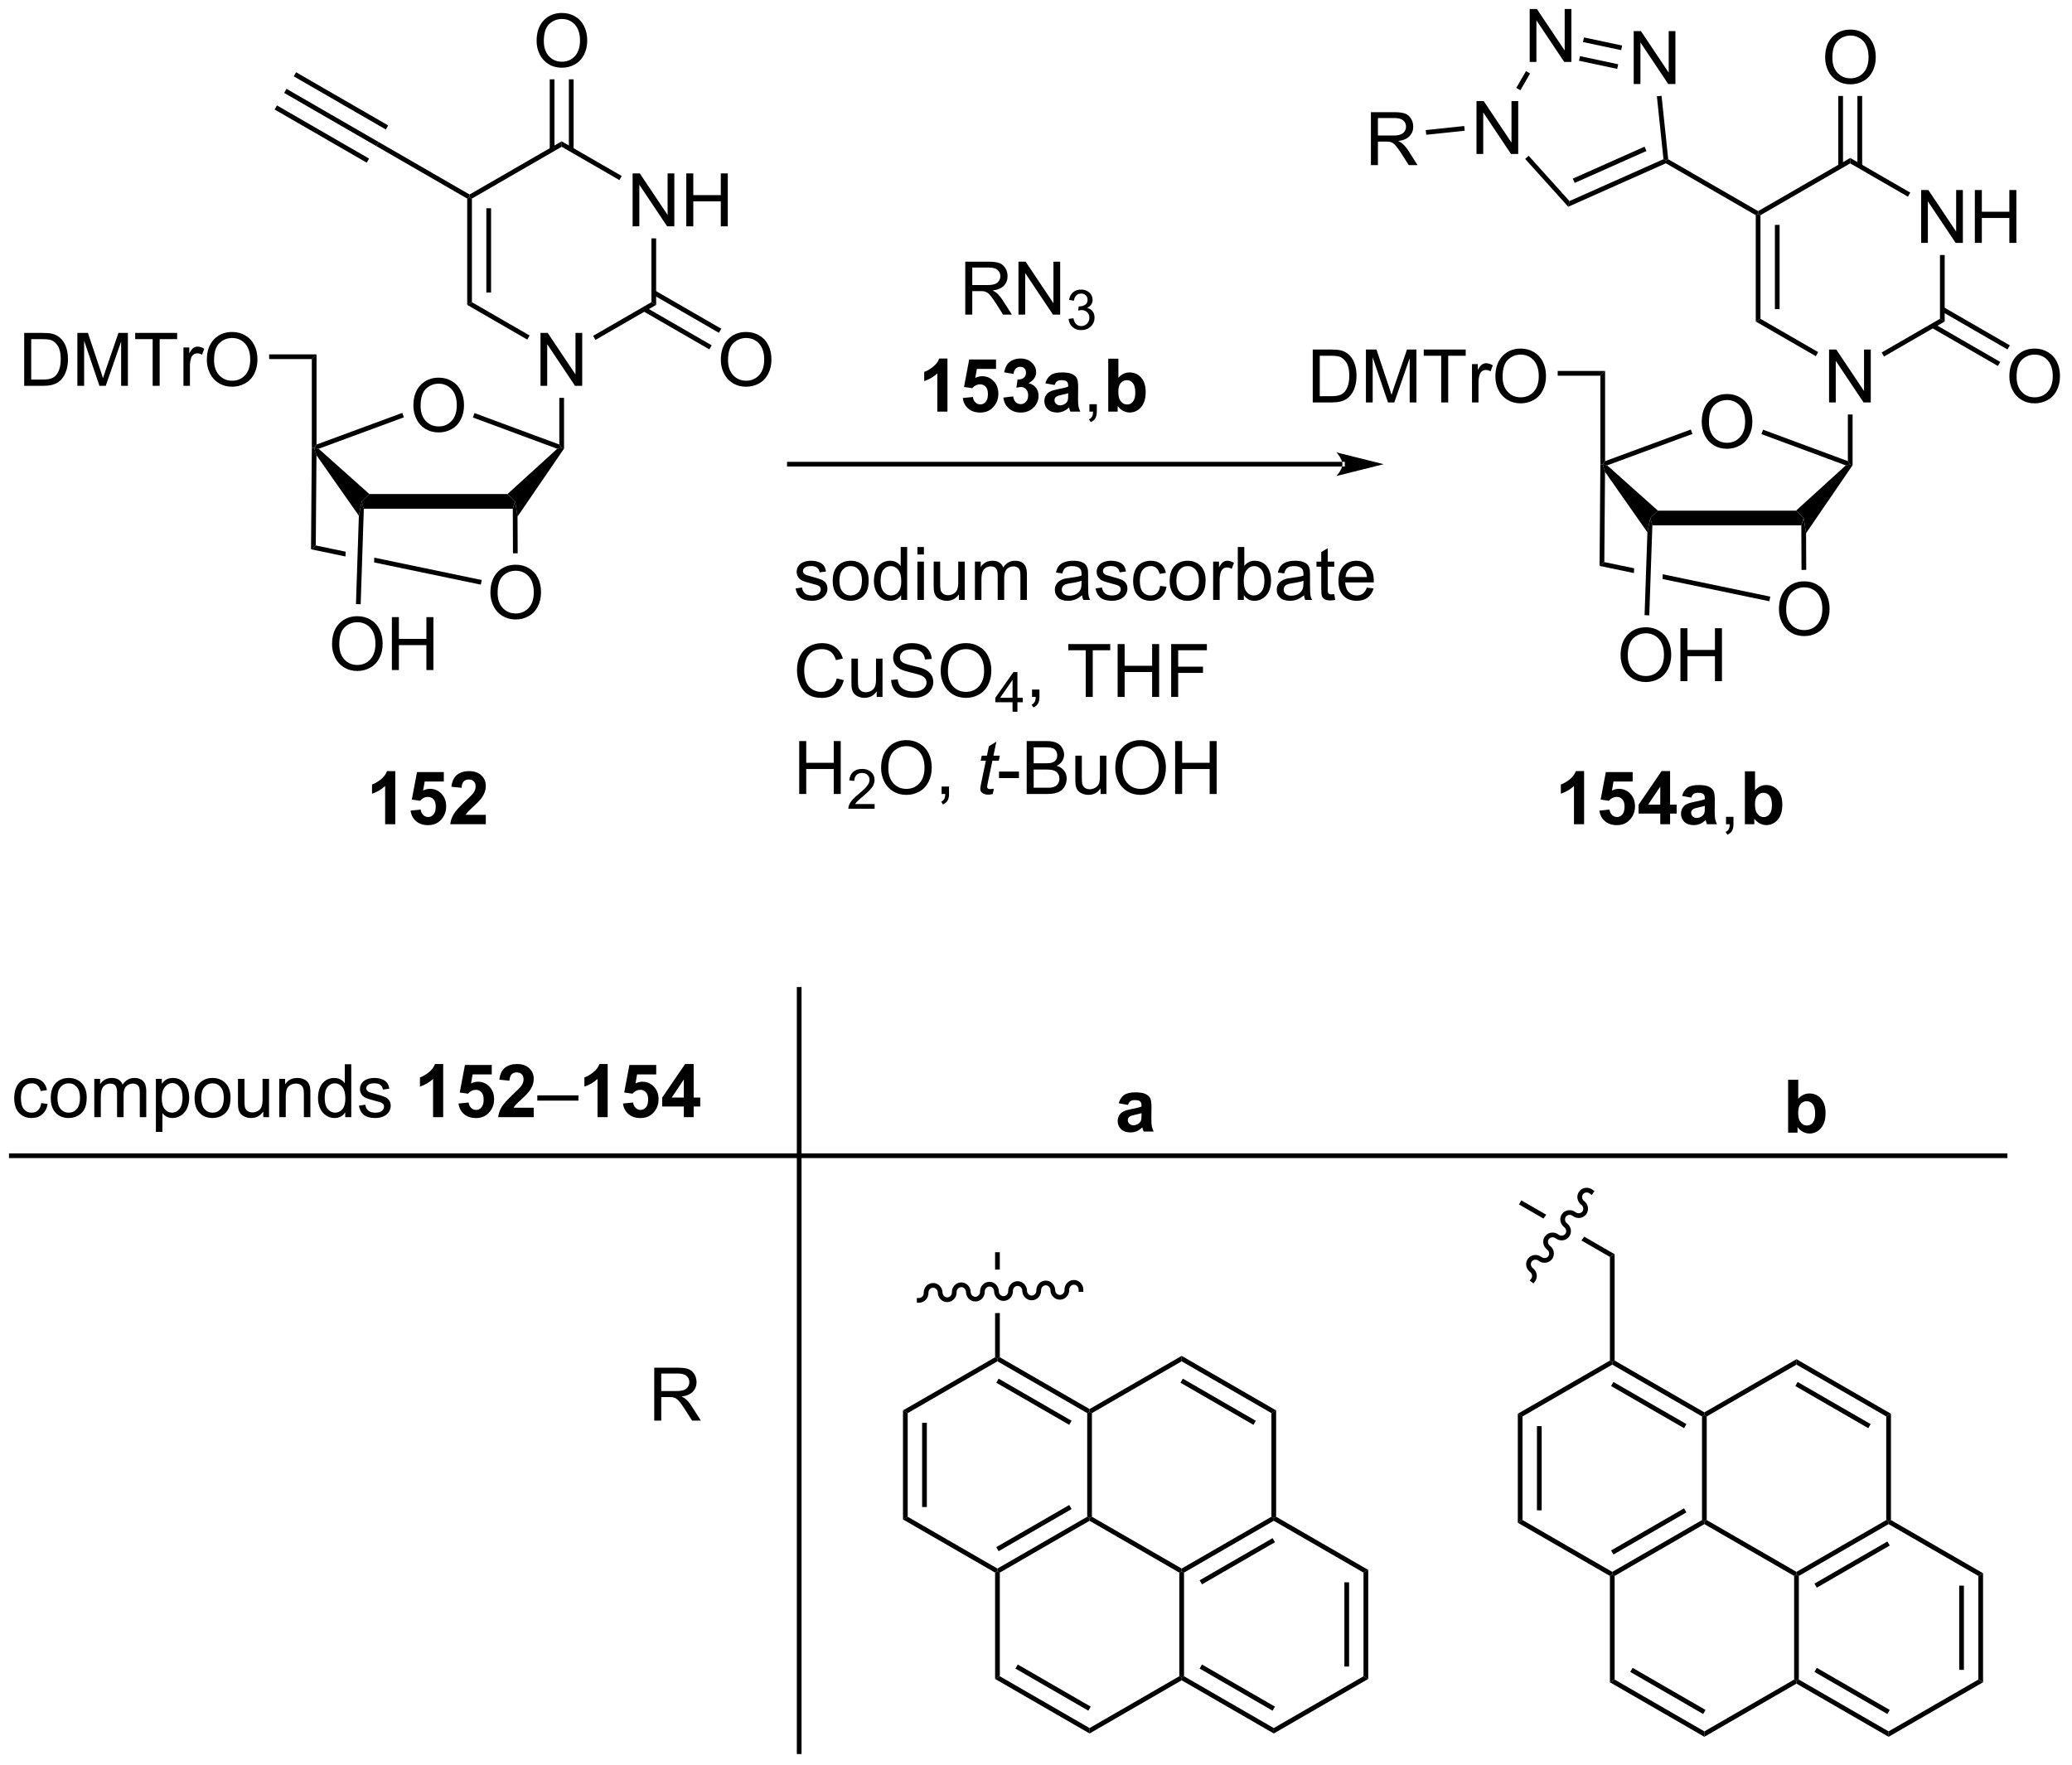 <?xml version="1.0" encoding="UTF-8"?>
<!DOCTYPE svg PUBLIC '-//W3C//DTD SVG 1.0//EN'
          'http://www.w3.org/TR/2001/REC-SVG-20010904/DTD/svg10.dtd'>
<svg stroke-dasharray="none" shape-rendering="auto" xmlns="http://www.w3.org/2000/svg" font-family="'Dialog'" text-rendering="auto" width="615" fill-opacity="1" color-interpolation="auto" color-rendering="auto" preserveAspectRatio="xMidYMid meet" font-size="12px" viewBox="0 0 615 524" fill="black" xmlns:xlink="http://www.w3.org/1999/xlink" stroke="black" image-rendering="auto" stroke-miterlimit="10" stroke-linecap="square" stroke-linejoin="miter" font-style="normal" stroke-width="1" height="524" stroke-dashoffset="0" font-weight="normal" stroke-opacity="1"
><!--Generated by the Batik Graphics2D SVG Generator--><defs id="genericDefs"
  /><g
  ><defs id="defs1"
    ><clipPath clipPathUnits="userSpaceOnUse" id="clipPath1"
      ><path d="M0.628 1.583 L230.91 1.583 L230.91 197.85 L0.628 197.85 L0.628 1.583 Z"
      /></clipPath
      ><clipPath clipPathUnits="userSpaceOnUse" id="clipPath2"
      ><path d="M-1.227 22.292 L-1.227 213.102 L222.652 213.102 L222.652 22.292 Z"
      /></clipPath
    ></defs
    ><g transform="scale(2.667,2.667) translate(-0.628,-1.583) matrix(1.029,0,0,1.029,1.89,-21.347)"
    ><path d="M43.483 66.176 Q43.483 64.749 44.248 63.945 Q45.014 63.137 46.225 63.137 Q47.017 63.137 47.652 63.518 Q48.29 63.895 48.623 64.572 Q48.959 65.249 48.959 66.109 Q48.959 66.981 48.608 67.669 Q48.256 68.356 47.61 68.71 Q46.967 69.064 46.22 69.064 Q45.412 69.064 44.774 68.674 Q44.139 68.281 43.811 67.606 Q43.483 66.929 43.483 66.176 ZM44.264 66.187 Q44.264 67.223 44.819 67.82 Q45.376 68.413 46.217 68.413 Q47.071 68.413 47.623 67.812 Q48.178 67.21 48.178 66.106 Q48.178 65.406 47.941 64.885 Q47.704 64.364 47.248 64.078 Q46.795 63.788 46.227 63.788 Q45.423 63.788 44.842 64.343 Q44.264 64.895 44.264 66.187 Z" stroke="none" clip-path="url(#clipPath2)"
    /></g
    ><g transform="matrix(2.743,0,0,2.743,3.366,-61.145)"
    ><path d="M38.142 77.35 L37.913 76.556 L38.74 75.762 L53.686 75.762 L54.512 76.556 L54.26 77.35 Z" stroke="none" clip-path="url(#clipPath2)"
    /></g
    ><g transform="matrix(2.743,0,0,2.743,3.366,-61.145)"
    ><path d="M42.299 66.98 L42.476 67.459 L33.254 70.86 L32.769 70.767 L33.025 70.401 Z" stroke="none" clip-path="url(#clipPath2)"
    /></g
    ><g transform="matrix(2.743,0,0,2.743,3.366,-61.145)"
    ><path d="M38.74 75.762 L37.913 76.556 L37.606 78.111 L33.018 71.564 L32.769 70.767 L33.254 70.86 Z" stroke="none" clip-path="url(#clipPath2)"
    /></g
    ><g transform="matrix(2.743,0,0,2.743,3.366,-61.145)"
    ><path d="M54.774 78.198 L54.512 76.556 L53.686 75.762 L59.07 70.861 L59.55 70.767 L59.806 70.843 Z" stroke="none" clip-path="url(#clipPath2)"
    /></g
    ><g transform="matrix(2.743,0,0,2.743,3.366,-61.145)"
    ><path d="M49.943 67.477 L50.12 66.999 L59.295 70.4 L59.55 70.767 L59.07 70.861 Z" stroke="none" clip-path="url(#clipPath2)"
    /></g
    ><g transform="matrix(2.743,0,0,2.743,3.366,-61.145)"
    ><path d="M57.26 64.048 L57.26 58.322 L58.038 58.322 L61.046 62.816 L61.046 58.322 L61.773 58.322 L61.773 64.048 L60.994 64.048 L57.986 59.548 L57.986 64.048 L57.26 64.048 Z" stroke="none" clip-path="url(#clipPath2)"
    /></g
    ><g transform="matrix(2.743,0,0,2.743,3.366,-61.145)"
    ><path d="M59.806 70.843 L59.55 70.767 L59.295 70.4 L59.295 65.352 L59.806 65.352 Z" stroke="none" clip-path="url(#clipPath2)"
    /></g
    ><g transform="matrix(2.743,0,0,2.743,3.366,-61.145)"
    ><path d="M32.514 70.766 L32.769 70.767 L33.018 71.564 L32.942 81.327 L32.428 81.741 Z" stroke="none" clip-path="url(#clipPath2)"
    /></g
    ><g transform="matrix(2.743,0,0,2.743,3.366,-61.145)"
    ><path d="M51.839 86.449 Q51.839 85.022 52.604 84.218 Q53.37 83.41 54.581 83.41 Q55.373 83.41 56.008 83.79 Q56.646 84.168 56.979 84.845 Q57.315 85.522 57.315 86.382 Q57.315 87.254 56.964 87.941 Q56.612 88.629 55.966 88.983 Q55.323 89.337 54.576 89.337 Q53.768 89.337 53.13 88.947 Q52.495 88.553 52.167 87.879 Q51.839 87.202 51.839 86.449 ZM52.62 86.46 Q52.62 87.496 53.175 88.093 Q53.732 88.686 54.573 88.686 Q55.427 88.686 55.979 88.085 Q56.534 87.483 56.534 86.379 Q56.534 85.678 56.297 85.158 Q56.06 84.637 55.604 84.35 Q55.151 84.061 54.584 84.061 Q53.779 84.061 53.198 84.616 Q52.62 85.168 52.62 86.46 Z" stroke="none" clip-path="url(#clipPath2)"
    /></g
    ><g transform="matrix(2.743,0,0,2.743,3.366,-61.145)"
    ><path d="M54.26 77.35 L54.512 76.556 L54.774 78.198 L54.79 82.173 L54.28 82.175 Z" stroke="none" clip-path="url(#clipPath2)"
    /></g
    ><g transform="matrix(2.743,0,0,2.743,3.366,-61.145)"
    ><path d="M32.942 81.327 L32.428 81.741 L36.156 82.518 L36.156 82.518 L36.173 82 L32.942 81.327 ZM39.272 82.645 L39.255 83.163 L39.255 83.163 L50.798 85.567 L50.902 85.068 L39.272 82.645 Z" stroke="none" clip-path="url(#clipPath2)"
    /></g
    ><g transform="matrix(2.743,0,0,2.743,3.366,-61.145)"
    ><path d="M34.703 92.022 Q34.703 90.595 35.468 89.79 Q36.234 88.983 37.445 88.983 Q38.236 88.983 38.872 89.363 Q39.51 89.74 39.843 90.418 Q40.179 91.095 40.179 91.954 Q40.179 92.826 39.828 93.514 Q39.476 94.201 38.83 94.556 Q38.187 94.91 37.44 94.91 Q36.632 94.91 35.994 94.519 Q35.359 94.126 35.031 93.451 Q34.703 92.774 34.703 92.022 ZM35.484 92.032 Q35.484 93.069 36.039 93.665 Q36.596 94.259 37.437 94.259 Q38.291 94.259 38.843 93.657 Q39.398 93.056 39.398 91.951 Q39.398 91.251 39.161 90.73 Q38.924 90.209 38.468 89.923 Q38.015 89.634 37.447 89.634 Q36.643 89.634 36.062 90.188 Q35.484 90.74 35.484 92.032 ZM41.178 94.811 L41.178 89.084 L41.936 89.084 L41.936 91.436 L44.912 91.436 L44.912 89.084 L45.67 89.084 L45.67 94.811 L44.912 94.811 L44.912 92.11 L41.936 92.11 L41.936 94.811 L41.178 94.811 Z" stroke="none" clip-path="url(#clipPath2)"
    /></g
    ><g transform="matrix(2.743,0,0,2.743,3.366,-61.145)"
    ><path d="M37.606 78.111 L37.913 76.556 L38.142 77.35 L37.801 87.688 L37.291 87.671 Z" stroke="none" clip-path="url(#clipPath2)"
    /></g
    ><g transform="matrix(2.743,0,0,2.743,3.366,-61.145)"
    ><path d="M33.025 70.401 L32.769 70.767 L32.514 70.766 L32.514 61.153 L33.025 60.643 Z" stroke="none" clip-path="url(#clipPath2)"
    /></g
    ><g transform="matrix(2.743,0,0,2.743,3.366,-61.145)"
    ><path d="M1.391 64.048 L1.391 58.322 L3.365 58.322 Q4.032 58.322 4.384 58.402 Q4.876 58.517 5.225 58.814 Q5.678 59.197 5.902 59.793 Q6.126 60.387 6.126 61.152 Q6.126 61.806 5.972 62.311 Q5.821 62.814 5.582 63.145 Q5.345 63.473 5.061 63.663 Q4.779 63.853 4.378 63.952 Q3.977 64.048 3.459 64.048 L1.391 64.048 ZM2.149 63.371 L3.373 63.371 Q3.938 63.371 4.261 63.267 Q4.584 63.16 4.774 62.97 Q5.045 62.699 5.194 62.246 Q5.345 61.79 5.345 61.142 Q5.345 60.243 5.05 59.762 Q4.756 59.277 4.334 59.113 Q4.029 58.996 3.352 58.996 L2.149 58.996 L2.149 63.371 ZM7.145 64.048 L7.145 58.322 L8.286 58.322 L9.643 62.376 Q9.83 62.941 9.916 63.223 Q10.012 62.91 10.221 62.306 L11.591 58.322 L12.611 58.322 L12.611 64.048 L11.88 64.048 L11.88 59.254 L10.216 64.048 L9.533 64.048 L7.877 59.173 L7.877 64.048 L7.145 64.048 ZM15.291 64.048 L15.291 58.996 L13.403 58.996 L13.403 58.322 L17.942 58.322 L17.942 58.996 L16.049 58.996 L16.049 64.048 L15.291 64.048 ZM18.623 64.048 L18.623 59.9 L19.256 59.9 L19.256 60.527 Q19.498 60.087 19.701 59.947 Q19.907 59.806 20.154 59.806 Q20.509 59.806 20.876 60.032 L20.634 60.684 Q20.376 60.532 20.118 60.532 Q19.889 60.532 19.704 60.67 Q19.522 60.809 19.444 61.056 Q19.326 61.431 19.326 61.876 L19.326 64.048 L18.623 64.048 ZM21.154 61.259 Q21.154 59.832 21.92 59.027 Q22.686 58.22 23.897 58.22 Q24.688 58.22 25.324 58.6 Q25.962 58.978 26.295 59.655 Q26.631 60.332 26.631 61.191 Q26.631 62.064 26.279 62.751 Q25.928 63.439 25.282 63.793 Q24.639 64.147 23.891 64.147 Q23.084 64.147 22.446 63.756 Q21.811 63.363 21.483 62.689 Q21.154 62.012 21.154 61.259 ZM21.936 61.27 Q21.936 62.306 22.49 62.902 Q23.048 63.496 23.889 63.496 Q24.743 63.496 25.295 62.895 Q25.85 62.293 25.85 61.189 Q25.85 60.488 25.613 59.967 Q25.376 59.447 24.92 59.16 Q24.467 58.871 23.899 58.871 Q23.095 58.871 22.514 59.426 Q21.936 59.978 21.936 61.27 Z" stroke="none" clip-path="url(#clipPath2)"
    /></g
    ><g transform="matrix(2.743,0,0,2.743,3.366,-61.145)"
    ><path d="M33.025 60.643 L32.514 61.153 L27.897 61.153 L27.897 60.643 Z" stroke="none" clip-path="url(#clipPath2)"
    /></g
    ><g transform="matrix(2.743,0,0,2.743,3.366,-61.145)"
    ><path d="M67.227 46.785 L67.227 41.059 L68.005 41.059 L71.013 45.553 L71.013 41.059 L71.74 41.059 L71.74 46.785 L70.961 46.785 L67.953 42.285 L67.953 46.785 L67.227 46.785 ZM73.035 46.785 L73.035 41.059 L73.793 41.059 L73.793 43.41 L76.769 43.41 L76.769 41.059 L77.527 41.059 L77.527 46.785 L76.769 46.785 L76.769 44.085 L73.793 44.085 L73.793 46.785 L73.035 46.785 Z" stroke="none" clip-path="url(#clipPath2)"
    /></g
    ><g transform="matrix(2.743,0,0,2.743,3.366,-61.145)"
    ><path d="M63.207 59.082 L62.952 58.64 L69.262 54.996 L69.772 55.291 Z" stroke="none" clip-path="url(#clipPath2)"
    /></g
    ><g transform="matrix(2.743,0,0,2.743,3.366,-61.145)"
    ><path d="M69.772 55.291 L69.262 54.996 L69.262 48.089 L69.772 48.089 Z" stroke="none" clip-path="url(#clipPath2)"
    /></g
    ><g transform="matrix(2.743,0,0,2.743,3.366,-61.145)"
    ><path d="M66.05 41.339 L65.795 41.781 L59.55 38.175 L59.55 37.586 Z" stroke="none" clip-path="url(#clipPath2)"
    /></g
    ><g transform="matrix(2.743,0,0,2.743,3.366,-61.145)"
    ><path d="M59.55 37.586 L59.55 38.175 L49.839 43.782 L49.584 43.635 L49.584 43.341 Z" stroke="none" clip-path="url(#clipPath2)"
    /></g
    ><g transform="matrix(2.743,0,0,2.743,3.366,-61.145)"
    ><path d="M49.328 43.782 L49.584 43.635 L49.839 43.782 L49.839 54.996 L49.328 55.291 ZM51.4 44.831 L51.4 53.948 L51.91 53.948 L51.91 44.831 Z" stroke="none" clip-path="url(#clipPath2)"
    /></g
    ><g transform="matrix(2.743,0,0,2.743,3.366,-61.145)"
    ><path d="M49.328 55.291 L49.839 54.996 L56.083 58.602 L55.828 59.044 Z" stroke="none" clip-path="url(#clipPath2)"
    /></g
    ><g transform="matrix(2.743,0,0,2.743,3.366,-61.145)"
    ><path d="M76.772 61.259 Q76.772 59.832 77.538 59.027 Q78.303 58.22 79.514 58.22 Q80.306 58.22 80.941 58.6 Q81.579 58.978 81.913 59.655 Q82.249 60.332 82.249 61.191 Q82.249 62.064 81.897 62.751 Q81.546 63.439 80.9 63.793 Q80.256 64.147 79.509 64.147 Q78.702 64.147 78.064 63.756 Q77.428 63.363 77.1 62.689 Q76.772 62.012 76.772 61.259 ZM77.553 61.27 Q77.553 62.306 78.108 62.902 Q78.665 63.496 79.506 63.496 Q80.361 63.496 80.913 62.895 Q81.467 62.293 81.467 61.189 Q81.467 60.488 81.23 59.967 Q80.993 59.447 80.538 59.16 Q80.085 58.871 79.517 58.871 Q78.712 58.871 78.131 59.426 Q77.553 59.978 77.553 61.27 Z" stroke="none" clip-path="url(#clipPath2)"
    /></g
    ><g transform="matrix(2.743,0,0,2.743,3.366,-61.145)"
    ><path d="M68.354 55.963 L75.531 60.106 L75.786 59.664 L68.609 55.521 ZM69.39 54.169 L76.566 58.312 L76.822 57.87 L69.645 53.727 Z" stroke="none" clip-path="url(#clipPath2)"
    /></g
    ><g transform="matrix(2.743,0,0,2.743,3.366,-61.145)"
    ><path d="M56.838 26.733 Q56.838 25.306 57.604 24.501 Q58.37 23.694 59.581 23.694 Q60.372 23.694 61.008 24.074 Q61.646 24.452 61.979 25.129 Q62.315 25.806 62.315 26.665 Q62.315 27.538 61.963 28.225 Q61.612 28.913 60.966 29.267 Q60.323 29.621 59.575 29.621 Q58.768 29.621 58.13 29.23 Q57.495 28.837 57.166 28.163 Q56.838 27.486 56.838 26.733 ZM57.62 26.744 Q57.62 27.78 58.174 28.376 Q58.731 28.97 59.573 28.97 Q60.427 28.97 60.979 28.369 Q61.534 27.767 61.534 26.663 Q61.534 25.962 61.297 25.441 Q61.06 24.921 60.604 24.634 Q60.151 24.345 59.583 24.345 Q58.778 24.345 58.198 24.9 Q57.62 25.452 57.62 26.744 Z" stroke="none" clip-path="url(#clipPath2)"
    /></g
    ><g transform="matrix(2.743,0,0,2.743,3.366,-61.145)"
    ><path d="M60.841 38.479 L60.841 30.878 L60.331 30.878 L60.331 38.479 ZM58.77 38.479 L58.77 30.878 L58.26 30.878 L58.26 38.479 Z" stroke="none" clip-path="url(#clipPath2)"
    /></g
    ><g transform="matrix(2.743,0,0,2.743,3.366,-61.145)"
    ><path d="M49.584 43.341 L49.584 43.635 L49.328 43.782 L39.489 38.102 L39.744 37.66 Z" stroke="none" clip-path="url(#clipPath2)"
    /></g
    ><g transform="matrix(2.743,0,0,2.743,3.366,-61.145)"
    ><path d="M39.744 37.66 L39.489 38.102 L29.522 32.347 L29.777 31.905 ZM38.709 39.454 L28.742 33.7 L28.487 34.141 L38.453 39.896 ZM40.78 35.866 L30.813 30.111 L30.558 30.553 L40.525 36.308 Z" stroke="none" clip-path="url(#clipPath2)"
    /></g
    ><g transform="matrix(2.743,0,0,2.743,3.366,-61.145)"
    ><path d="M144.036 72.785 L144.036 72.785 L84.192 72.785 L83.937 72.785 L83.937 72.275 L84.192 72.275 L144.036 72.275 L144.291 72.275 L144.291 72.785 ZM148.5 72.53 L143.398 71.255 C143.398 71.255 144.036 71.972 144.036 72.53 C144.036 73.088 143.398 73.806 143.398 73.806 Z" stroke="none" clip-path="url(#clipPath2)"
    /></g
    ><g transform="matrix(2.743,0,0,2.743,3.366,-61.145)"
    ><path d="M103.222 56.342 L103.222 50.615 L105.761 50.615 Q106.527 50.615 106.925 50.769 Q107.324 50.923 107.561 51.313 Q107.8 51.704 107.8 52.178 Q107.8 52.787 107.405 53.207 Q107.011 53.623 106.186 53.735 Q106.488 53.881 106.644 54.022 Q106.975 54.327 107.272 54.782 L108.269 56.342 L107.316 56.342 L106.558 55.149 Q106.225 54.634 106.009 54.36 Q105.795 54.087 105.626 53.977 Q105.457 53.868 105.28 53.827 Q105.152 53.798 104.858 53.798 L103.98 53.798 L103.98 56.342 L103.222 56.342 ZM103.98 53.142 L105.608 53.142 Q106.129 53.142 106.42 53.035 Q106.715 52.928 106.865 52.691 Q107.019 52.454 107.019 52.178 Q107.019 51.772 106.722 51.511 Q106.428 51.248 105.793 51.248 L103.98 51.248 L103.98 53.142 ZM108.979 56.342 L108.979 50.615 L109.757 50.615 L112.765 55.11 L112.765 50.615 L113.492 50.615 L113.492 56.342 L112.713 56.342 L109.705 51.842 L109.705 56.342 L108.979 56.342 Z" stroke="none" clip-path="url(#clipPath2)"
    /></g
    ><g transform="matrix(2.743,0,0,2.743,3.366,-61.145)"
    ><path d="M114.399 56.807 L114.926 56.737 Q115.018 57.186 115.235 57.383 Q115.453 57.581 115.768 57.581 Q116.139 57.581 116.395 57.323 Q116.653 57.065 116.653 56.684 Q116.653 56.321 116.414 56.087 Q116.178 55.85 115.811 55.85 Q115.662 55.85 115.44 55.909 L115.498 55.446 Q115.551 55.452 115.582 55.452 Q115.92 55.452 116.19 55.276 Q116.459 55.1 116.459 54.733 Q116.459 54.444 116.262 54.255 Q116.067 54.063 115.756 54.063 Q115.448 54.063 115.243 54.257 Q115.037 54.45 114.979 54.837 L114.451 54.743 Q114.549 54.212 114.891 53.921 Q115.235 53.63 115.745 53.63 Q116.096 53.63 116.391 53.78 Q116.688 53.93 116.844 54.192 Q117 54.452 117 54.745 Q117 55.024 116.85 55.253 Q116.701 55.481 116.409 55.616 Q116.789 55.704 117 55.981 Q117.211 56.257 117.211 56.673 Q117.211 57.235 116.801 57.628 Q116.391 58.018 115.764 58.018 Q115.2 58.018 114.825 57.682 Q114.451 57.344 114.399 56.807 Z" stroke="none" clip-path="url(#clipPath2)"
    /></g
    ><g transform="matrix(2.743,0,0,2.743,3.366,-61.145)"
    ><path d="M101.295 66.842 L100.199 66.842 L100.199 62.704 Q99.597 63.267 98.78 63.537 L98.78 62.54 Q99.209 62.399 99.712 62.009 Q100.217 61.615 100.405 61.092 L101.295 61.092 L101.295 66.842 ZM102.953 65.368 L104.046 65.256 Q104.093 65.626 104.323 65.845 Q104.554 66.061 104.854 66.061 Q105.198 66.061 105.435 65.782 Q105.674 65.501 105.674 64.939 Q105.674 64.412 105.437 64.149 Q105.203 63.884 104.823 63.884 Q104.351 63.884 103.976 64.303 L103.086 64.173 L103.648 61.194 L106.549 61.194 L106.549 62.22 L104.479 62.22 L104.307 63.194 Q104.674 63.009 105.057 63.009 Q105.789 63.009 106.296 63.54 Q106.804 64.071 106.804 64.92 Q106.804 65.626 106.393 66.181 Q105.836 66.941 104.843 66.941 Q104.049 66.941 103.549 66.514 Q103.049 66.087 102.953 65.368 ZM107.347 65.321 L108.41 65.194 Q108.459 65.6 108.681 65.816 Q108.905 66.03 109.222 66.03 Q109.561 66.03 109.793 65.772 Q110.027 65.514 110.027 65.076 Q110.027 64.662 109.803 64.42 Q109.582 64.178 109.261 64.178 Q109.05 64.178 108.756 64.259 L108.879 63.365 Q109.324 63.376 109.558 63.173 Q109.793 62.967 109.793 62.626 Q109.793 62.337 109.621 62.165 Q109.449 61.993 109.162 61.993 Q108.881 61.993 108.681 62.188 Q108.483 62.384 108.441 62.759 L107.428 62.587 Q107.535 62.069 107.746 61.759 Q107.959 61.446 108.34 61.269 Q108.722 61.092 109.194 61.092 Q110.004 61.092 110.49 61.608 Q110.894 62.03 110.894 62.561 Q110.894 63.313 110.069 63.764 Q110.561 63.868 110.855 64.235 Q111.152 64.603 111.152 65.123 Q111.152 65.876 110.6 66.41 Q110.05 66.941 109.23 66.941 Q108.451 66.941 107.939 66.493 Q107.428 66.045 107.347 65.321 ZM112.89 63.959 L111.893 63.78 Q112.062 63.178 112.471 62.889 Q112.882 62.6 113.69 62.6 Q114.424 62.6 114.784 62.774 Q115.143 62.946 115.289 63.215 Q115.437 63.483 115.437 64.196 L115.424 65.478 Q115.424 66.024 115.476 66.285 Q115.531 66.545 115.674 66.842 L114.588 66.842 Q114.546 66.733 114.484 66.517 Q114.455 66.42 114.445 66.389 Q114.164 66.662 113.843 66.8 Q113.523 66.936 113.159 66.936 Q112.518 66.936 112.148 66.59 Q111.781 66.24 111.781 65.709 Q111.781 65.358 111.948 65.082 Q112.117 64.806 112.419 64.66 Q112.721 64.514 113.291 64.405 Q114.062 64.259 114.359 64.134 L114.359 64.024 Q114.359 63.709 114.203 63.574 Q114.046 63.438 113.612 63.438 Q113.32 63.438 113.156 63.556 Q112.992 63.67 112.89 63.959 ZM114.359 64.85 Q114.148 64.92 113.69 65.019 Q113.234 65.115 113.093 65.209 Q112.877 65.36 112.877 65.595 Q112.877 65.826 113.049 65.996 Q113.221 66.162 113.487 66.162 Q113.784 66.162 114.054 65.967 Q114.252 65.819 114.315 65.603 Q114.359 65.462 114.359 65.069 L114.359 64.85 Z" stroke="none" clip-path="url(#clipPath2)"
    /></g
    ><g transform="matrix(2.743,0,0,2.743,3.366,-61.145)"
    ><path d="M116.655 66.842 L116.655 66.04 L117.457 66.04 L117.457 66.842 Q117.457 67.285 117.3 67.556 Q117.144 67.826 116.803 67.975 L116.608 67.675 Q116.832 67.576 116.936 67.386 Q117.043 67.199 117.053 66.842 L116.655 66.842 Z" stroke="none" clip-path="url(#clipPath2)"
    /></g
    ><g transform="matrix(2.743,0,0,2.743,3.366,-61.145)"
    ><path d="M118.695 66.842 L118.695 61.115 L119.791 61.115 L119.791 63.178 Q120.299 62.6 120.995 62.6 Q121.752 62.6 122.247 63.149 Q122.745 63.696 122.745 64.725 Q122.745 65.787 122.239 66.363 Q121.734 66.936 121.01 66.936 Q120.656 66.936 120.31 66.759 Q119.963 66.579 119.713 66.233 L119.713 66.842 L118.695 66.842 ZM119.784 64.678 Q119.784 65.321 119.987 65.631 Q120.273 66.069 120.745 66.069 Q121.109 66.069 121.364 65.759 Q121.62 65.446 121.62 64.78 Q121.62 64.069 121.362 63.754 Q121.104 63.438 120.703 63.438 Q120.307 63.438 120.044 63.746 Q119.784 64.053 119.784 64.678 Z" stroke="none" clip-path="url(#clipPath2)"
    /></g
    ><g transform="matrix(2.743,0,0,2.743,3.366,-61.145)"
    ><path d="M84.862 85.983 L85.558 85.874 Q85.615 86.293 85.883 86.517 Q86.151 86.738 86.63 86.738 Q87.115 86.738 87.349 86.54 Q87.584 86.342 87.584 86.077 Q87.584 85.84 87.378 85.702 Q87.232 85.608 86.659 85.465 Q85.886 85.269 85.586 85.126 Q85.287 84.983 85.133 84.733 Q84.979 84.48 84.979 84.176 Q84.979 83.897 85.104 83.663 Q85.232 83.426 85.451 83.269 Q85.615 83.147 85.899 83.064 Q86.183 82.98 86.505 82.98 Q86.995 82.98 87.362 83.121 Q87.732 83.262 87.906 83.501 Q88.084 83.741 88.151 84.144 L87.464 84.238 Q87.417 83.918 87.19 83.738 Q86.966 83.558 86.558 83.558 Q86.073 83.558 85.865 83.72 Q85.659 83.879 85.659 84.092 Q85.659 84.23 85.745 84.34 Q85.831 84.452 86.013 84.527 Q86.12 84.566 86.636 84.707 Q87.38 84.905 87.675 85.032 Q87.972 85.16 88.138 85.402 Q88.308 85.644 88.308 86.004 Q88.308 86.355 88.102 86.665 Q87.896 86.975 87.508 87.147 Q87.123 87.316 86.636 87.316 Q85.826 87.316 85.401 86.98 Q84.979 86.644 84.862 85.983 ZM88.88 85.147 Q88.88 83.996 89.521 83.441 Q90.058 82.98 90.826 82.98 Q91.683 82.98 92.224 83.54 Q92.768 84.1 92.768 85.09 Q92.768 85.889 92.526 86.35 Q92.287 86.808 91.828 87.064 Q91.37 87.316 90.826 87.316 Q89.956 87.316 89.417 86.759 Q88.88 86.199 88.88 85.147 ZM89.604 85.147 Q89.604 85.944 89.951 86.342 Q90.3 86.738 90.826 86.738 Q91.349 86.738 91.695 86.34 Q92.044 85.941 92.044 85.124 Q92.044 84.355 91.695 83.96 Q91.347 83.561 90.826 83.561 Q90.3 83.561 89.951 83.957 Q89.604 84.35 89.604 85.147 ZM96.283 87.223 L96.283 86.699 Q95.889 87.316 95.124 87.316 Q94.626 87.316 94.21 87.043 Q93.796 86.769 93.567 86.28 Q93.338 85.788 93.338 85.152 Q93.338 84.53 93.543 84.025 Q93.751 83.519 94.166 83.251 Q94.58 82.98 95.093 82.98 Q95.468 82.98 95.759 83.139 Q96.054 83.296 96.236 83.551 L96.236 81.496 L96.936 81.496 L96.936 87.223 L96.283 87.223 ZM94.061 85.152 Q94.061 85.949 94.397 86.345 Q94.733 86.738 95.189 86.738 Q95.65 86.738 95.973 86.361 Q96.296 85.983 96.296 85.21 Q96.296 84.358 95.968 83.96 Q95.639 83.561 95.158 83.561 Q94.689 83.561 94.374 83.944 Q94.061 84.327 94.061 85.152 ZM98.044 82.303 L98.044 81.496 L98.748 81.496 L98.748 82.303 L98.044 82.303 ZM98.044 87.223 L98.044 83.074 L98.748 83.074 L98.748 87.223 L98.044 87.223 ZM102.538 87.223 L102.538 86.613 Q102.054 87.316 101.22 87.316 Q100.853 87.316 100.535 87.176 Q100.218 87.035 100.061 86.822 Q99.908 86.608 99.845 86.301 Q99.804 86.092 99.804 85.644 L99.804 83.074 L100.507 83.074 L100.507 85.374 Q100.507 85.926 100.548 86.116 Q100.616 86.394 100.83 86.553 Q101.046 86.71 101.361 86.71 Q101.679 86.71 101.955 86.548 Q102.233 86.387 102.348 86.108 Q102.463 85.827 102.463 85.296 L102.463 83.074 L103.166 83.074 L103.166 87.223 L102.538 87.223 ZM104.268 87.223 L104.268 83.074 L104.896 83.074 L104.896 83.655 Q105.091 83.35 105.414 83.165 Q105.74 82.98 106.154 82.98 Q106.615 82.98 106.909 83.173 Q107.206 83.363 107.326 83.707 Q107.818 82.98 108.607 82.98 Q109.224 82.98 109.555 83.322 Q109.888 83.663 109.888 84.374 L109.888 87.223 L109.19 87.223 L109.19 84.608 Q109.19 84.186 109.12 84.001 Q109.052 83.816 108.873 83.704 Q108.693 83.59 108.451 83.59 Q108.013 83.59 107.724 83.882 Q107.435 84.171 107.435 84.811 L107.435 87.223 L106.732 87.223 L106.732 84.527 Q106.732 84.058 106.56 83.824 Q106.388 83.59 105.998 83.59 Q105.701 83.59 105.448 83.746 Q105.198 83.902 105.084 84.204 Q104.972 84.504 104.972 85.069 L104.972 87.223 L104.268 87.223 ZM115.861 86.71 Q115.47 87.043 115.108 87.181 Q114.749 87.316 114.335 87.316 Q113.65 87.316 113.283 86.983 Q112.916 86.647 112.916 86.129 Q112.916 85.824 113.054 85.572 Q113.194 85.319 113.418 85.168 Q113.642 85.014 113.923 84.936 Q114.132 84.882 114.548 84.832 Q115.4 84.73 115.804 84.59 Q115.806 84.444 115.806 84.405 Q115.806 83.975 115.608 83.801 Q115.338 83.561 114.806 83.561 Q114.311 83.561 114.074 83.736 Q113.838 83.91 113.725 84.35 L113.038 84.257 Q113.132 83.816 113.345 83.546 Q113.561 83.272 113.968 83.126 Q114.374 82.98 114.908 82.98 Q115.439 82.98 115.77 83.105 Q116.103 83.23 116.259 83.421 Q116.416 83.608 116.478 83.897 Q116.514 84.077 116.514 84.546 L116.514 85.483 Q116.514 86.465 116.559 86.725 Q116.603 86.983 116.736 87.223 L116.001 87.223 Q115.892 87.004 115.861 86.71 ZM115.804 85.139 Q115.421 85.296 114.655 85.405 Q114.22 85.467 114.041 85.546 Q113.861 85.624 113.762 85.775 Q113.666 85.926 113.666 86.108 Q113.666 86.389 113.879 86.577 Q114.093 86.764 114.501 86.764 Q114.908 86.764 115.223 86.587 Q115.541 86.41 115.689 86.1 Q115.804 85.863 115.804 85.397 L115.804 85.139 ZM117.323 85.983 L118.018 85.874 Q118.076 86.293 118.344 86.517 Q118.612 86.738 119.091 86.738 Q119.576 86.738 119.81 86.54 Q120.044 86.342 120.044 86.077 Q120.044 85.84 119.839 85.702 Q119.693 85.608 119.12 85.465 Q118.347 85.269 118.047 85.126 Q117.748 84.983 117.594 84.733 Q117.44 84.48 117.44 84.176 Q117.44 83.897 117.565 83.663 Q117.693 83.426 117.912 83.269 Q118.076 83.147 118.36 83.064 Q118.643 82.98 118.966 82.98 Q119.456 82.98 119.823 83.121 Q120.193 83.262 120.367 83.501 Q120.544 83.741 120.612 84.144 L119.925 84.238 Q119.878 83.918 119.651 83.738 Q119.427 83.558 119.018 83.558 Q118.534 83.558 118.326 83.72 Q118.12 83.879 118.12 84.092 Q118.12 84.23 118.206 84.34 Q118.292 84.452 118.474 84.527 Q118.581 84.566 119.097 84.707 Q119.841 84.905 120.136 85.032 Q120.433 85.16 120.599 85.402 Q120.768 85.644 120.768 86.004 Q120.768 86.355 120.563 86.665 Q120.357 86.975 119.969 87.147 Q119.584 87.316 119.097 87.316 Q118.287 87.316 117.862 86.98 Q117.44 86.644 117.323 85.983 ZM124.31 85.702 L125.003 85.793 Q124.888 86.507 124.422 86.913 Q123.956 87.316 123.276 87.316 Q122.425 87.316 121.906 86.759 Q121.388 86.202 121.388 85.163 Q121.388 84.491 121.61 83.988 Q121.834 83.483 122.289 83.233 Q122.745 82.98 123.279 82.98 Q123.956 82.98 124.386 83.322 Q124.815 83.663 124.935 84.293 L124.253 84.397 Q124.154 83.98 123.906 83.769 Q123.659 83.558 123.308 83.558 Q122.776 83.558 122.443 83.939 Q122.112 84.319 122.112 85.144 Q122.112 85.98 122.433 86.361 Q122.753 86.738 123.268 86.738 Q123.683 86.738 123.959 86.486 Q124.237 86.23 124.31 85.702 ZM125.341 85.147 Q125.341 83.996 125.982 83.441 Q126.518 82.98 127.287 82.98 Q128.143 82.98 128.685 83.54 Q129.229 84.1 129.229 85.09 Q129.229 85.889 128.987 86.35 Q128.748 86.808 128.289 87.064 Q127.831 87.316 127.287 87.316 Q126.417 87.316 125.878 86.759 Q125.341 86.199 125.341 85.147 ZM126.065 85.147 Q126.065 85.944 126.412 86.342 Q126.761 86.738 127.287 86.738 Q127.81 86.738 128.156 86.34 Q128.505 85.941 128.505 85.124 Q128.505 84.355 128.156 83.96 Q127.808 83.561 127.287 83.561 Q126.761 83.561 126.412 83.957 Q126.065 84.35 126.065 85.147 ZM130.046 87.223 L130.046 83.074 L130.679 83.074 L130.679 83.702 Q130.921 83.262 131.124 83.121 Q131.33 82.98 131.577 82.98 Q131.931 82.98 132.298 83.207 L132.056 83.858 Q131.798 83.707 131.541 83.707 Q131.311 83.707 131.126 83.845 Q130.944 83.983 130.866 84.23 Q130.749 84.605 130.749 85.051 L130.749 87.223 L130.046 87.223 ZM133.366 87.223 L132.713 87.223 L132.713 81.496 L133.416 81.496 L133.416 83.538 Q133.861 82.98 134.554 82.98 Q134.936 82.98 135.278 83.134 Q135.619 83.288 135.84 83.569 Q136.061 83.848 136.186 84.243 Q136.311 84.637 136.311 85.085 Q136.311 86.152 135.783 86.736 Q135.257 87.316 134.517 87.316 Q133.783 87.316 133.366 86.702 L133.366 87.223 ZM133.358 85.116 Q133.358 85.863 133.561 86.194 Q133.892 86.738 134.46 86.738 Q134.921 86.738 135.257 86.337 Q135.593 85.936 135.593 85.144 Q135.593 84.332 135.27 83.947 Q134.947 83.558 134.491 83.558 Q134.03 83.558 133.694 83.96 Q133.358 84.358 133.358 85.116 ZM139.873 86.71 Q139.482 87.043 139.12 87.181 Q138.761 87.316 138.347 87.316 Q137.662 87.316 137.294 86.983 Q136.927 86.647 136.927 86.129 Q136.927 85.824 137.065 85.572 Q137.206 85.319 137.43 85.168 Q137.654 85.014 137.935 84.936 Q138.143 84.882 138.56 84.832 Q139.412 84.73 139.815 84.59 Q139.818 84.444 139.818 84.405 Q139.818 83.975 139.62 83.801 Q139.349 83.561 138.818 83.561 Q138.323 83.561 138.086 83.736 Q137.849 83.91 137.737 84.35 L137.05 84.257 Q137.143 83.816 137.357 83.546 Q137.573 83.272 137.979 83.126 Q138.386 82.98 138.919 82.98 Q139.451 82.98 139.781 83.105 Q140.115 83.23 140.271 83.421 Q140.427 83.608 140.49 83.897 Q140.526 84.077 140.526 84.546 L140.526 85.483 Q140.526 86.465 140.571 86.725 Q140.615 86.983 140.748 87.223 L140.013 87.223 Q139.904 87.004 139.873 86.71 ZM139.815 85.139 Q139.433 85.296 138.667 85.405 Q138.232 85.467 138.052 85.546 Q137.873 85.624 137.774 85.775 Q137.677 85.926 137.677 86.108 Q137.677 86.389 137.891 86.577 Q138.104 86.764 138.513 86.764 Q138.919 86.764 139.235 86.587 Q139.552 86.41 139.701 86.1 Q139.815 85.863 139.815 85.397 L139.815 85.139 ZM143.15 86.592 L143.251 87.215 Q142.955 87.277 142.72 87.277 Q142.338 87.277 142.126 87.157 Q141.916 87.035 141.83 86.837 Q141.744 86.639 141.744 86.007 L141.744 83.621 L141.228 83.621 L141.228 83.074 L141.744 83.074 L141.744 82.046 L142.444 81.624 L142.444 83.074 L143.15 83.074 L143.15 83.621 L142.444 83.621 L142.444 86.046 Q142.444 86.348 142.481 86.433 Q142.517 86.519 142.601 86.572 Q142.686 86.621 142.843 86.621 Q142.96 86.621 143.15 86.592 ZM146.677 85.887 L147.404 85.975 Q147.232 86.613 146.766 86.965 Q146.302 87.316 145.581 87.316 Q144.669 87.316 144.136 86.757 Q143.604 86.194 143.604 85.183 Q143.604 84.137 144.143 83.558 Q144.683 82.98 145.542 82.98 Q146.373 82.98 146.899 83.548 Q147.427 84.113 147.427 85.139 Q147.427 85.202 147.425 85.327 L144.331 85.327 Q144.37 86.012 144.716 86.376 Q145.065 86.738 145.584 86.738 Q145.972 86.738 146.245 86.535 Q146.518 86.332 146.677 85.887 ZM144.37 84.749 L146.685 84.749 Q146.638 84.225 146.419 83.965 Q146.084 83.558 145.55 83.558 Q145.065 83.558 144.735 83.884 Q144.404 84.207 144.37 84.749 Z" stroke="none" clip-path="url(#clipPath2)"
    /></g
    ><g transform="matrix(2.743,0,0,2.743,3.366,-61.145)"
    ><path d="M89.318 95.715 L90.076 95.905 Q89.839 96.84 89.219 97.332 Q88.599 97.822 87.706 97.822 Q86.779 97.822 86.198 97.444 Q85.62 97.066 85.315 96.353 Q85.013 95.637 85.013 94.816 Q85.013 93.921 85.354 93.257 Q85.698 92.59 86.328 92.243 Q86.959 91.897 87.716 91.897 Q88.576 91.897 89.162 92.335 Q89.748 92.772 89.979 93.566 L89.232 93.741 Q89.034 93.116 88.654 92.832 Q88.276 92.546 87.701 92.546 Q87.042 92.546 86.597 92.863 Q86.154 93.178 85.974 93.712 Q85.794 94.246 85.794 94.811 Q85.794 95.543 86.008 96.087 Q86.222 96.632 86.669 96.902 Q87.12 97.171 87.643 97.171 Q88.279 97.171 88.719 96.803 Q89.162 96.436 89.318 95.715 ZM93.639 97.723 L93.639 97.113 Q93.155 97.816 92.322 97.816 Q91.955 97.816 91.637 97.676 Q91.319 97.535 91.163 97.322 Q91.009 97.108 90.947 96.801 Q90.905 96.592 90.905 96.144 L90.905 93.574 L91.608 93.574 L91.608 95.874 Q91.608 96.426 91.65 96.616 Q91.718 96.894 91.931 97.053 Q92.147 97.21 92.463 97.21 Q92.78 97.21 93.056 97.048 Q93.335 96.887 93.449 96.608 Q93.564 96.327 93.564 95.796 L93.564 93.574 L94.267 93.574 L94.267 97.723 L93.639 97.723 ZM95.201 95.882 L95.917 95.819 Q95.966 96.249 96.151 96.525 Q96.339 96.801 96.729 96.97 Q97.12 97.139 97.607 97.139 Q98.042 97.139 98.373 97.012 Q98.706 96.882 98.867 96.657 Q99.029 96.433 99.029 96.168 Q99.029 95.897 98.873 95.697 Q98.716 95.496 98.357 95.358 Q98.128 95.269 97.339 95.079 Q96.55 94.889 96.232 94.723 Q95.823 94.507 95.62 94.189 Q95.419 93.871 95.419 93.475 Q95.419 93.043 95.664 92.665 Q95.912 92.288 96.383 92.092 Q96.857 91.897 97.435 91.897 Q98.073 91.897 98.558 92.103 Q99.044 92.308 99.305 92.707 Q99.568 93.105 99.589 93.608 L98.862 93.663 Q98.802 93.121 98.464 92.845 Q98.128 92.566 97.466 92.566 Q96.779 92.566 96.464 92.819 Q96.151 93.069 96.151 93.426 Q96.151 93.733 96.373 93.933 Q96.591 94.132 97.516 94.342 Q98.44 94.551 98.784 94.707 Q99.284 94.936 99.521 95.29 Q99.761 95.644 99.761 96.105 Q99.761 96.561 99.498 96.967 Q99.237 97.371 98.745 97.598 Q98.255 97.822 97.643 97.822 Q96.865 97.822 96.339 97.595 Q95.815 97.366 95.516 96.913 Q95.216 96.457 95.201 95.882 ZM100.565 94.933 Q100.565 93.507 101.331 92.702 Q102.097 91.894 103.308 91.894 Q104.099 91.894 104.735 92.275 Q105.373 92.652 105.706 93.329 Q106.042 94.007 106.042 94.866 Q106.042 95.738 105.69 96.426 Q105.339 97.113 104.693 97.467 Q104.05 97.822 103.302 97.822 Q102.495 97.822 101.857 97.431 Q101.222 97.038 100.893 96.363 Q100.565 95.686 100.565 94.933 ZM101.347 94.944 Q101.347 95.98 101.901 96.577 Q102.459 97.171 103.3 97.171 Q104.154 97.171 104.706 96.569 Q105.261 95.967 105.261 94.863 Q105.261 94.163 105.024 93.642 Q104.787 93.121 104.331 92.835 Q103.878 92.546 103.31 92.546 Q102.505 92.546 101.925 93.1 Q101.347 93.652 101.347 94.944 Z" stroke="none" clip-path="url(#clipPath2)"
    /></g
    ><g transform="matrix(2.743,0,0,2.743,3.366,-61.145)"
    ><path d="M108.339 99.323 L108.339 98.293 L106.476 98.293 L106.476 97.811 L108.437 95.028 L108.867 95.028 L108.867 97.811 L109.447 97.811 L109.447 98.293 L108.867 98.293 L108.867 99.323 L108.339 99.323 ZM108.339 97.811 L108.339 95.873 L106.996 97.811 L108.339 97.811 Z" stroke="none" clip-path="url(#clipPath2)"
    /></g
    ><g transform="matrix(2.743,0,0,2.743,3.366,-61.145)"
    ><path d="M110.448 97.723 L110.448 96.921 L111.25 96.921 L111.25 97.723 Q111.25 98.165 111.094 98.436 Q110.937 98.707 110.596 98.855 L110.401 98.556 Q110.625 98.457 110.729 98.267 Q110.836 98.079 110.846 97.723 L110.448 97.723 ZM116.258 97.723 L116.258 92.671 L114.37 92.671 L114.37 91.996 L118.909 91.996 L118.909 92.671 L117.016 92.671 L117.016 97.723 L116.258 97.723 ZM119.71 97.723 L119.71 91.996 L120.467 91.996 L120.467 94.348 L123.444 94.348 L123.444 91.996 L124.202 91.996 L124.202 97.723 L123.444 97.723 L123.444 95.022 L120.467 95.022 L120.467 97.723 L119.71 97.723 ZM125.502 97.723 L125.502 91.996 L129.367 91.996 L129.367 92.671 L126.26 92.671 L126.26 94.444 L128.948 94.444 L128.948 95.121 L126.26 95.121 L126.26 97.723 L125.502 97.723 Z" stroke="none" clip-path="url(#clipPath2)"
    /></g
    ><g transform="matrix(2.743,0,0,2.743,3.366,-61.145)"
    ><path d="M85.255 108.223 L85.255 102.496 L86.013 102.496 L86.013 104.848 L88.99 104.848 L88.99 102.496 L89.748 102.496 L89.748 108.223 L88.99 108.223 L88.99 105.522 L86.013 105.522 L86.013 108.223 L85.255 108.223 Z" stroke="none" clip-path="url(#clipPath2)"
    /></g
    ><g transform="matrix(2.743,0,0,2.743,3.366,-61.145)"
    ><path d="M93.414 109.315 L93.414 109.823 L90.574 109.823 Q90.568 109.631 90.636 109.455 Q90.744 109.166 90.982 108.885 Q91.222 108.604 91.673 108.235 Q92.373 107.66 92.619 107.325 Q92.865 106.989 92.865 106.69 Q92.865 106.377 92.64 106.162 Q92.418 105.946 92.056 105.946 Q91.675 105.946 91.447 106.174 Q91.218 106.403 91.216 106.807 L90.673 106.752 Q90.73 106.145 91.093 105.829 Q91.457 105.51 92.068 105.51 Q92.687 105.51 93.046 105.854 Q93.408 106.196 93.408 106.701 Q93.408 106.959 93.302 107.209 Q93.197 107.457 92.951 107.733 Q92.707 108.008 92.138 108.489 Q91.664 108.887 91.529 109.03 Q91.394 109.172 91.306 109.315 L93.414 109.315 Z" stroke="none" clip-path="url(#clipPath2)"
    /></g
    ><g transform="matrix(2.743,0,0,2.743,3.366,-61.145)"
    ><path d="M94.117 105.433 Q94.117 104.007 94.883 103.202 Q95.648 102.394 96.859 102.394 Q97.651 102.394 98.286 102.775 Q98.924 103.152 99.258 103.829 Q99.594 104.507 99.594 105.366 Q99.594 106.238 99.242 106.926 Q98.891 107.613 98.245 107.967 Q97.601 108.322 96.854 108.322 Q96.047 108.322 95.409 107.931 Q94.773 107.538 94.445 106.863 Q94.117 106.186 94.117 105.433 ZM94.898 105.444 Q94.898 106.48 95.453 107.077 Q96.01 107.671 96.851 107.671 Q97.706 107.671 98.258 107.069 Q98.812 106.467 98.812 105.363 Q98.812 104.663 98.575 104.142 Q98.338 103.621 97.883 103.335 Q97.43 103.046 96.862 103.046 Q96.057 103.046 95.476 103.6 Q94.898 104.152 94.898 105.444 ZM100.663 108.223 L100.663 107.421 L101.465 107.421 L101.465 108.223 Q101.465 108.665 101.308 108.936 Q101.152 109.207 100.811 109.355 L100.616 109.056 Q100.84 108.957 100.944 108.767 Q101.051 108.579 101.061 108.223 L100.663 108.223 Z" stroke="none" clip-path="url(#clipPath2)"
    /></g
    ><g transform="matrix(2.743,0,0,2.743,3.366,-61.145)"
    ><path d="M106.316 107.647 L106.199 108.228 Q105.944 108.293 105.707 108.293 Q105.285 108.293 105.035 108.085 Q104.847 107.928 104.847 107.66 Q104.847 107.522 104.949 107.03 L105.452 104.621 L104.894 104.621 L105.006 104.074 L105.566 104.074 L105.78 103.053 L106.59 102.566 L106.272 104.074 L106.967 104.074 L106.85 104.621 L106.16 104.621 L105.678 106.913 Q105.59 107.35 105.59 107.436 Q105.59 107.561 105.66 107.629 Q105.733 107.694 105.897 107.694 Q106.131 107.694 106.316 107.647 Z" stroke="none" clip-path="url(#clipPath2)"
    /></g
    ><g transform="matrix(2.743,0,0,2.743,3.366,-61.145)"
    ><path d="M106.875 106.504 L106.875 105.796 L109.034 105.796 L109.034 106.504 L106.875 106.504 ZM109.87 108.223 L109.87 102.496 L112.018 102.496 Q112.674 102.496 113.07 102.671 Q113.469 102.842 113.693 103.204 Q113.917 103.566 113.917 103.96 Q113.917 104.327 113.716 104.652 Q113.518 104.975 113.117 105.176 Q113.635 105.327 113.914 105.694 Q114.195 106.061 114.195 106.561 Q114.195 106.965 114.023 107.311 Q113.854 107.655 113.604 107.842 Q113.354 108.03 112.977 108.126 Q112.602 108.223 112.055 108.223 L109.87 108.223 ZM110.627 104.902 L111.867 104.902 Q112.37 104.902 112.588 104.835 Q112.877 104.749 113.023 104.551 Q113.172 104.35 113.172 104.051 Q113.172 103.764 113.034 103.548 Q112.898 103.332 112.643 103.251 Q112.391 103.171 111.773 103.171 L110.627 103.171 L110.627 104.902 ZM110.627 107.546 L112.055 107.546 Q112.422 107.546 112.57 107.519 Q112.831 107.473 113.005 107.363 Q113.182 107.254 113.294 107.046 Q113.409 106.835 113.409 106.561 Q113.409 106.241 113.245 106.007 Q113.081 105.769 112.789 105.673 Q112.5 105.577 111.953 105.577 L110.627 105.577 L110.627 107.546 ZM117.867 108.223 L117.867 107.613 Q117.383 108.316 116.549 108.316 Q116.182 108.316 115.865 108.176 Q115.547 108.035 115.391 107.822 Q115.237 107.608 115.174 107.301 Q115.133 107.092 115.133 106.644 L115.133 104.074 L115.836 104.074 L115.836 106.374 Q115.836 106.926 115.877 107.116 Q115.945 107.394 116.159 107.553 Q116.375 107.71 116.69 107.71 Q117.008 107.71 117.284 107.548 Q117.562 107.387 117.677 107.108 Q117.792 106.827 117.792 106.296 L117.792 104.074 L118.495 104.074 L118.495 108.223 L117.867 108.223 ZM119.457 105.433 Q119.457 104.007 120.223 103.202 Q120.988 102.394 122.199 102.394 Q122.991 102.394 123.626 102.775 Q124.264 103.152 124.598 103.829 Q124.933 104.507 124.933 105.366 Q124.933 106.238 124.582 106.926 Q124.23 107.613 123.585 107.967 Q122.941 108.322 122.194 108.322 Q121.387 108.322 120.749 107.931 Q120.113 107.538 119.785 106.863 Q119.457 106.186 119.457 105.433 ZM120.238 105.444 Q120.238 106.48 120.793 107.077 Q121.35 107.671 122.191 107.671 Q123.046 107.671 123.598 107.069 Q124.152 106.467 124.152 105.363 Q124.152 104.663 123.915 104.142 Q123.678 103.621 123.223 103.335 Q122.769 103.046 122.202 103.046 Q121.397 103.046 120.816 103.6 Q120.238 104.152 120.238 105.444 ZM125.932 108.223 L125.932 102.496 L126.69 102.496 L126.69 104.848 L129.667 104.848 L129.667 102.496 L130.424 102.496 L130.424 108.223 L129.667 108.223 L129.667 105.522 L126.69 105.522 L126.69 108.223 L125.932 108.223 Z" stroke="none" clip-path="url(#clipPath2)"
    /></g
    ><g transform="matrix(2.743,0,0,2.743,3.366,-61.145)"
    ><path d="M182.914 67.975 Q182.914 66.548 183.679 65.743 Q184.445 64.936 185.656 64.936 Q186.448 64.936 187.083 65.316 Q187.721 65.693 188.054 66.371 Q188.391 67.048 188.391 67.907 Q188.391 68.779 188.039 69.467 Q187.687 70.154 187.042 70.508 Q186.398 70.863 185.651 70.863 Q184.844 70.863 184.206 70.472 Q183.57 70.079 183.242 69.404 Q182.914 68.727 182.914 67.975 ZM183.695 67.985 Q183.695 69.022 184.25 69.618 Q184.807 70.212 185.648 70.212 Q186.502 70.212 187.054 69.61 Q187.609 69.008 187.609 67.904 Q187.609 67.204 187.372 66.683 Q187.135 66.162 186.679 65.876 Q186.226 65.587 185.659 65.587 Q184.854 65.587 184.273 66.141 Q183.695 66.693 183.695 67.985 Z" stroke="none" clip-path="url(#clipPath2)"
    /></g
    ><g transform="matrix(2.743,0,0,2.743,3.366,-61.145)"
    ><path d="M177.572 79.148 L177.344 78.354 L178.172 77.56 L193.117 77.56 L193.943 78.354 L193.691 79.148 Z" stroke="none" clip-path="url(#clipPath2)"
    /></g
    ><g transform="matrix(2.743,0,0,2.743,3.366,-61.145)"
    ><path d="M181.731 68.778 L181.907 69.257 L172.685 72.658 L172.201 72.565 L172.456 72.199 Z" stroke="none" clip-path="url(#clipPath2)"
    /></g
    ><g transform="matrix(2.743,0,0,2.743,3.366,-61.145)"
    ><path d="M178.172 77.56 L177.344 78.354 L177.036 79.906 L172.45 73.362 L172.201 72.565 L172.685 72.658 Z" stroke="none" clip-path="url(#clipPath2)"
    /></g
    ><g transform="matrix(2.743,0,0,2.743,3.366,-61.145)"
    ><path d="M194.205 79.996 L193.943 78.354 L193.117 77.56 L198.502 72.659 L198.982 72.565 L199.237 72.641 Z" stroke="none" clip-path="url(#clipPath2)"
    /></g
    ><g transform="matrix(2.743,0,0,2.743,3.366,-61.145)"
    ><path d="M189.374 69.275 L189.552 68.797 L198.726 72.198 L198.982 72.565 L198.502 72.659 Z" stroke="none" clip-path="url(#clipPath2)"
    /></g
    ><g transform="matrix(2.743,0,0,2.743,3.366,-61.145)"
    ><path d="M196.691 65.846 L196.691 60.12 L197.47 60.12 L200.477 64.615 L200.477 60.12 L201.204 60.12 L201.204 65.846 L200.425 65.846 L197.417 61.346 L197.417 65.846 L196.691 65.846 Z" stroke="none" clip-path="url(#clipPath2)"
    /></g
    ><g transform="matrix(2.743,0,0,2.743,3.366,-61.145)"
    ><path d="M199.237 72.641 L198.982 72.565 L198.726 72.198 L198.726 67.15 L199.237 67.15 Z" stroke="none" clip-path="url(#clipPath2)"
    /></g
    ><g transform="matrix(2.743,0,0,2.743,3.366,-61.145)"
    ><path d="M171.946 72.565 L172.201 72.565 L172.45 73.362 L172.373 83.125 L171.859 83.539 Z" stroke="none" clip-path="url(#clipPath2)"
    /></g
    ><g transform="matrix(2.743,0,0,2.743,3.366,-61.145)"
    ><path d="M191.27 88.247 Q191.27 86.82 192.036 86.016 Q192.801 85.208 194.012 85.208 Q194.804 85.208 195.439 85.589 Q196.077 85.966 196.411 86.643 Q196.747 87.32 196.747 88.18 Q196.747 89.052 196.395 89.74 Q196.043 90.427 195.398 90.781 Q194.754 91.135 194.007 91.135 Q193.2 91.135 192.562 90.745 Q191.926 90.352 191.598 89.677 Q191.27 89 191.27 88.247 ZM192.051 88.258 Q192.051 89.294 192.606 89.891 Q193.163 90.484 194.004 90.484 Q194.859 90.484 195.411 89.883 Q195.965 89.281 195.965 88.177 Q195.965 87.477 195.728 86.956 Q195.491 86.435 195.036 86.148 Q194.583 85.859 194.015 85.859 Q193.21 85.859 192.629 86.414 Q192.051 86.966 192.051 88.258 Z" stroke="none" clip-path="url(#clipPath2)"
    /></g
    ><g transform="matrix(2.743,0,0,2.743,3.366,-61.145)"
    ><path d="M193.691 79.148 L193.943 78.354 L194.205 79.996 L194.221 83.971 L193.711 83.973 Z" stroke="none" clip-path="url(#clipPath2)"
    /></g
    ><g transform="matrix(2.743,0,0,2.743,3.366,-61.145)"
    ><path d="M172.373 83.125 L171.859 83.539 L175.579 84.314 L175.597 83.797 L175.597 83.797 L172.373 83.125 ZM178.695 84.442 L178.677 84.959 L190.229 87.365 L190.333 86.866 L178.695 84.442 Z" stroke="none" clip-path="url(#clipPath2)"
    /></g
    ><g transform="matrix(2.743,0,0,2.743,3.366,-61.145)"
    ><path d="M174.134 93.22 Q174.134 91.793 174.899 90.988 Q175.665 90.181 176.876 90.181 Q177.668 90.181 178.303 90.561 Q178.941 90.939 179.274 91.616 Q179.611 92.293 179.611 93.152 Q179.611 94.025 179.259 94.712 Q178.907 95.4 178.262 95.754 Q177.618 96.108 176.871 96.108 Q176.064 96.108 175.426 95.717 Q174.79 95.324 174.462 94.65 Q174.134 93.972 174.134 93.22 ZM174.915 93.23 Q174.915 94.267 175.47 94.863 Q176.027 95.457 176.868 95.457 Q177.722 95.457 178.274 94.855 Q178.829 94.254 178.829 93.15 Q178.829 92.449 178.592 91.928 Q178.355 91.407 177.899 91.121 Q177.446 90.832 176.879 90.832 Q176.074 90.832 175.493 91.387 Q174.915 91.939 174.915 93.23 ZM180.609 96.009 L180.609 90.282 L181.367 90.282 L181.367 92.634 L184.344 92.634 L184.344 90.282 L185.101 90.282 L185.101 96.009 L184.344 96.009 L184.344 93.308 L181.367 93.308 L181.367 96.009 L180.609 96.009 Z" stroke="none" clip-path="url(#clipPath2)"
    /></g
    ><g transform="matrix(2.743,0,0,2.743,3.366,-61.145)"
    ><path d="M177.036 79.906 L177.344 78.354 L177.572 79.148 L177.238 88.887 L176.728 88.869 Z" stroke="none" clip-path="url(#clipPath2)"
    /></g
    ><g transform="matrix(2.743,0,0,2.743,3.366,-61.145)"
    ><path d="M172.456 72.199 L172.201 72.565 L171.946 72.565 L171.946 62.952 L172.456 62.441 Z" stroke="none" clip-path="url(#clipPath2)"
    /></g
    ><g transform="matrix(2.743,0,0,2.743,3.366,-61.145)"
    ><path d="M140.823 65.846 L140.823 60.12 L142.797 60.12 Q143.463 60.12 143.815 60.201 Q144.307 60.315 144.656 60.612 Q145.109 60.995 145.333 61.591 Q145.557 62.185 145.557 62.951 Q145.557 63.604 145.403 64.109 Q145.252 64.612 145.013 64.943 Q144.776 65.271 144.492 65.461 Q144.211 65.651 143.81 65.75 Q143.409 65.846 142.89 65.846 L140.823 65.846 ZM141.581 65.169 L142.804 65.169 Q143.37 65.169 143.692 65.065 Q144.015 64.958 144.206 64.768 Q144.476 64.497 144.625 64.044 Q144.776 63.589 144.776 62.94 Q144.776 62.042 144.482 61.56 Q144.187 61.076 143.765 60.911 Q143.461 60.794 142.784 60.794 L141.581 60.794 L141.581 65.169 ZM146.577 65.846 L146.577 60.12 L147.717 60.12 L149.074 64.174 Q149.262 64.74 149.347 65.021 Q149.444 64.708 149.652 64.104 L151.022 60.12 L152.043 60.12 L152.043 65.846 L151.311 65.846 L151.311 61.052 L149.647 65.846 L148.965 65.846 L147.308 60.971 L147.308 65.846 L146.577 65.846 ZM154.722 65.846 L154.722 60.794 L152.834 60.794 L152.834 60.12 L157.374 60.12 L157.374 60.794 L155.48 60.794 L155.48 65.846 L154.722 65.846 ZM158.054 65.846 L158.054 61.698 L158.687 61.698 L158.687 62.326 Q158.929 61.886 159.133 61.745 Q159.338 61.604 159.586 61.604 Q159.94 61.604 160.307 61.831 L160.065 62.482 Q159.807 62.331 159.549 62.331 Q159.32 62.331 159.135 62.469 Q158.953 62.607 158.875 62.854 Q158.758 63.229 158.758 63.675 L158.758 65.846 L158.054 65.846 ZM160.586 63.057 Q160.586 61.63 161.351 60.826 Q162.117 60.018 163.328 60.018 Q164.12 60.018 164.755 60.398 Q165.393 60.776 165.726 61.453 Q166.062 62.13 166.062 62.99 Q166.062 63.862 165.711 64.549 Q165.359 65.237 164.713 65.591 Q164.07 65.945 163.323 65.945 Q162.515 65.945 161.877 65.555 Q161.242 65.162 160.914 64.487 Q160.586 63.81 160.586 63.057 ZM161.367 63.068 Q161.367 64.104 161.922 64.701 Q162.479 65.294 163.32 65.294 Q164.174 65.294 164.726 64.693 Q165.281 64.091 165.281 62.987 Q165.281 62.286 165.044 61.766 Q164.807 61.245 164.351 60.958 Q163.898 60.669 163.331 60.669 Q162.526 60.669 161.945 61.224 Q161.367 61.776 161.367 63.068 Z" stroke="none" clip-path="url(#clipPath2)"
    /></g
    ><g transform="matrix(2.743,0,0,2.743,3.366,-61.145)"
    ><path d="M172.456 62.441 L171.946 62.952 L167.328 62.952 L167.328 62.441 Z" stroke="none" clip-path="url(#clipPath2)"
    /></g
    ><g transform="matrix(2.743,0,0,2.743,3.366,-61.145)"
    ><path d="M206.658 48.583 L206.658 42.857 L207.436 42.857 L210.444 47.352 L210.444 42.857 L211.171 42.857 L211.171 48.583 L210.392 48.583 L207.384 44.083 L207.384 48.583 L206.658 48.583 ZM212.466 48.583 L212.466 42.857 L213.224 42.857 L213.224 45.208 L216.201 45.208 L216.201 42.857 L216.959 42.857 L216.959 48.583 L216.201 48.583 L216.201 45.883 L213.224 45.883 L213.224 48.583 L212.466 48.583 Z" stroke="none" clip-path="url(#clipPath2)"
    /></g
    ><g transform="matrix(2.743,0,0,2.743,3.366,-61.145)"
    ><path d="M202.638 60.88 L202.383 60.438 L208.693 56.795 L209.204 57.089 Z" stroke="none" clip-path="url(#clipPath2)"
    /></g
    ><g transform="matrix(2.743,0,0,2.743,3.366,-61.145)"
    ><path d="M209.204 57.089 L208.693 56.795 L208.693 49.887 L209.204 49.887 Z" stroke="none" clip-path="url(#clipPath2)"
    /></g
    ><g transform="matrix(2.743,0,0,2.743,3.366,-61.145)"
    ><path d="M205.481 43.137 L205.226 43.579 L198.982 39.974 L198.982 39.385 Z" stroke="none" clip-path="url(#clipPath2)"
    /></g
    ><g transform="matrix(2.743,0,0,2.743,3.366,-61.145)"
    ><path d="M198.982 39.385 L198.982 39.974 L189.27 45.581 L189.015 45.433 L189.015 45.139 Z" stroke="none" clip-path="url(#clipPath2)"
    /></g
    ><g transform="matrix(2.743,0,0,2.743,3.366,-61.145)"
    ><path d="M188.76 45.581 L189.015 45.433 L189.27 45.581 L189.27 56.795 L188.76 57.089 ZM190.831 46.629 L190.831 55.746 L191.341 55.746 L191.341 46.629 Z" stroke="none" clip-path="url(#clipPath2)"
    /></g
    ><g transform="matrix(2.743,0,0,2.743,3.366,-61.145)"
    ><path d="M188.76 57.089 L189.27 56.795 L195.515 60.4 L195.26 60.842 Z" stroke="none" clip-path="url(#clipPath2)"
    /></g
    ><g transform="matrix(2.743,0,0,2.743,3.366,-61.145)"
    ><path d="M216.203 63.057 Q216.203 61.63 216.969 60.826 Q217.734 60.018 218.945 60.018 Q219.737 60.018 220.373 60.398 Q221.011 60.776 221.344 61.453 Q221.68 62.13 221.68 62.99 Q221.68 63.862 221.328 64.549 Q220.977 65.237 220.331 65.591 Q219.688 65.945 218.94 65.945 Q218.133 65.945 217.495 65.555 Q216.859 65.162 216.531 64.487 Q216.203 63.81 216.203 63.057 ZM216.984 63.068 Q216.984 64.104 217.539 64.701 Q218.096 65.294 218.938 65.294 Q219.792 65.294 220.344 64.693 Q220.899 64.091 220.899 62.987 Q220.899 62.286 220.662 61.766 Q220.425 61.245 219.969 60.958 Q219.516 60.669 218.948 60.669 Q218.143 60.669 217.563 61.224 Q216.984 61.776 216.984 63.068 Z" stroke="none" clip-path="url(#clipPath2)"
    /></g
    ><g transform="matrix(2.743,0,0,2.743,3.366,-61.145)"
    ><path d="M207.785 57.761 L214.962 61.904 L215.217 61.463 L208.04 57.319 ZM208.821 55.967 L215.998 60.111 L216.253 59.669 L209.076 55.525 Z" stroke="none" clip-path="url(#clipPath2)"
    /></g
    ><g transform="matrix(2.743,0,0,2.743,3.366,-61.145)"
    ><path d="M196.27 28.531 Q196.27 27.104 197.035 26.3 Q197.801 25.492 199.012 25.492 Q199.804 25.492 200.439 25.872 Q201.077 26.25 201.41 26.927 Q201.746 27.604 201.746 28.464 Q201.746 29.336 201.395 30.023 Q201.043 30.711 200.397 31.065 Q199.754 31.419 199.007 31.419 Q198.199 31.419 197.561 31.029 Q196.926 30.636 196.598 29.961 Q196.27 29.284 196.27 28.531 ZM197.051 28.542 Q197.051 29.578 197.606 30.175 Q198.163 30.768 199.004 30.768 Q199.858 30.768 200.41 30.167 Q200.965 29.565 200.965 28.461 Q200.965 27.761 200.728 27.24 Q200.491 26.719 200.035 26.432 Q199.582 26.143 199.014 26.143 Q198.21 26.143 197.629 26.698 Q197.051 27.25 197.051 28.542 Z" stroke="none" clip-path="url(#clipPath2)"
    /></g
    ><g transform="matrix(2.743,0,0,2.743,3.366,-61.145)"
    ><path d="M200.273 40.277 L200.273 32.676 L199.762 32.676 L199.762 40.277 ZM198.201 40.277 L198.201 32.676 L197.691 32.676 L197.691 40.277 Z" stroke="none" clip-path="url(#clipPath2)"
    /></g
    ><g transform="matrix(2.743,0,0,2.743,3.366,-61.145)"
    ><path d="M189.015 45.139 L189.015 45.433 L188.76 45.581 L179.033 39.965 L179.048 39.679 L179.288 39.523 Z" stroke="none" clip-path="url(#clipPath2)"
    /></g
    ><g transform="matrix(2.743,0,0,2.743,3.366,-61.145)"
    ><path d="M175.554 31.383 L175.554 25.657 L176.333 25.657 L179.341 30.152 L179.341 25.657 L180.067 25.657 L180.067 31.383 L179.289 31.383 L176.281 26.883 L176.281 31.383 L175.554 31.383 Z" stroke="none" clip-path="url(#clipPath2)"
    /></g
    ><g transform="matrix(2.743,0,0,2.743,3.366,-61.145)"
    ><path d="M164.297 28.991 L164.297 23.264 L165.076 23.264 L168.084 27.759 L168.084 23.264 L168.81 23.264 L168.81 28.991 L168.032 28.991 L165.024 24.491 L165.024 28.991 L164.297 28.991 Z" stroke="none" clip-path="url(#clipPath2)"
    /></g
    ><g transform="matrix(2.743,0,0,2.743,3.366,-61.145)"
    ><path d="M158.543 38.957 L158.543 33.231 L159.321 33.231 L162.329 37.726 L162.329 33.231 L163.056 33.231 L163.056 38.957 L162.277 38.957 L159.269 34.457 L159.269 38.957 L158.543 38.957 Z" stroke="none" clip-path="url(#clipPath2)"
    /></g
    ><g transform="matrix(2.743,0,0,2.743,3.366,-61.145)"
    ><path d="M179.288 39.523 L179.048 39.679 L178.775 39.521 L178.06 32.714 L178.567 32.661 Z" stroke="none" clip-path="url(#clipPath2)"
    /></g
    ><g transform="matrix(2.743,0,0,2.743,3.366,-61.145)"
    ><path d="M174.304 27.22 L174.197 27.719 L170.064 26.84 L170.17 26.341 ZM173.873 29.246 L169.739 28.367 L169.633 28.866 L173.767 29.745 Z" stroke="none" clip-path="url(#clipPath2)"
    /></g
    ><g transform="matrix(2.743,0,0,2.743,3.366,-61.145)"
    ><path d="M163.898 29.989 L164.34 30.244 L163.292 32.059 L162.85 31.804 Z" stroke="none" clip-path="url(#clipPath2)"
    /></g
    ><g transform="matrix(2.743,0,0,2.743,3.366,-61.145)"
    ><path d="M163.808 39.493 L164.188 39.151 L168.6 44.052 L168.469 44.669 Z" stroke="none" clip-path="url(#clipPath2)"
    /></g
    ><g transform="matrix(2.743,0,0,2.743,3.366,-61.145)"
    ><path d="M168.469 44.669 L168.6 44.052 L178.775 39.521 L179.048 39.679 L179.033 39.965 ZM169.171 42.088 L176.934 38.632 L176.727 38.166 L168.963 41.622 Z" stroke="none" clip-path="url(#clipPath2)"
    /></g
    ><g transform="matrix(2.743,0,0,2.743,3.366,-61.145)"
    ><path d="M147.118 40.16 L147.118 34.434 L149.657 34.434 Q150.423 34.434 150.821 34.587 Q151.22 34.741 151.457 35.132 Q151.696 35.522 151.696 35.996 Q151.696 36.606 151.3 37.025 Q150.907 37.442 150.082 37.554 Q150.384 37.7 150.54 37.84 Q150.871 38.145 151.168 38.6 L152.165 40.16 L151.212 40.16 L150.454 38.968 Q150.121 38.452 149.905 38.179 Q149.691 37.905 149.522 37.796 Q149.352 37.686 149.175 37.645 Q149.048 37.616 148.754 37.616 L147.876 37.616 L147.876 40.16 L147.118 40.16 ZM147.876 36.96 L149.504 36.96 Q150.024 36.96 150.316 36.853 Q150.61 36.746 150.761 36.509 Q150.915 36.272 150.915 35.996 Q150.915 35.59 150.618 35.33 Q150.324 35.067 149.688 35.067 L147.876 35.067 L147.876 36.96 Z" stroke="none" clip-path="url(#clipPath2)"
    /></g
    ><g transform="matrix(2.743,0,0,2.743,3.366,-61.145)"
    ><path d="M157.212 35.931 L157.266 36.439 L153.101 36.877 L153.048 36.369 Z" stroke="none" clip-path="url(#clipPath2)"
    /></g
    ><g transform="matrix(2.743,0,0,2.743,3.366,-61.145)"
    ><path d="M41.544 111.498 L40.448 111.498 L40.448 107.36 Q39.846 107.923 39.029 108.194 L39.029 107.196 Q39.458 107.056 39.961 106.665 Q40.466 106.272 40.654 105.748 L41.544 105.748 L41.544 111.498 ZM43.202 110.024 L44.295 109.912 Q44.342 110.282 44.572 110.501 Q44.803 110.717 45.103 110.717 Q45.447 110.717 45.684 110.439 Q45.923 110.157 45.923 109.595 Q45.923 109.069 45.686 108.806 Q45.452 108.54 45.072 108.54 Q44.6 108.54 44.225 108.959 L43.334 108.829 L43.897 105.85 L46.798 105.85 L46.798 106.876 L44.728 106.876 L44.556 107.85 Q44.923 107.665 45.306 107.665 Q46.038 107.665 46.545 108.196 Q47.053 108.728 47.053 109.576 Q47.053 110.282 46.642 110.837 Q46.084 111.597 45.092 111.597 Q44.298 111.597 43.798 111.17 Q43.298 110.743 43.202 110.024 ZM51.341 110.478 L51.341 111.498 L47.495 111.498 Q47.557 110.92 47.87 110.402 Q48.182 109.884 49.104 109.03 Q49.846 108.337 50.013 108.092 Q50.239 107.751 50.239 107.42 Q50.239 107.053 50.041 106.855 Q49.846 106.657 49.497 106.657 Q49.154 106.657 48.95 106.866 Q48.747 107.071 48.716 107.553 L47.622 107.444 Q47.721 106.537 48.237 106.144 Q48.752 105.748 49.526 105.748 Q50.372 105.748 50.857 106.207 Q51.341 106.662 51.341 107.342 Q51.341 107.728 51.203 108.079 Q51.065 108.428 50.763 108.811 Q50.565 109.064 50.044 109.54 Q49.526 110.017 49.385 110.173 Q49.247 110.329 49.161 110.478 L51.341 110.478 Z" stroke="none" clip-path="url(#clipPath2)"
    /></g
    ><g transform="matrix(2.743,0,0,2.743,3.366,-61.145)"
    ><path d="M170.185 111.497 L169.089 111.497 L169.089 107.359 Q168.487 107.922 167.67 108.193 L167.67 107.195 Q168.099 107.055 168.602 106.664 Q169.107 106.271 169.295 105.747 L170.185 105.747 L170.185 111.497 ZM171.843 110.023 L172.937 109.911 Q172.983 110.281 173.213 110.5 Q173.444 110.716 173.744 110.716 Q174.088 110.716 174.325 110.437 Q174.564 110.156 174.564 109.594 Q174.564 109.068 174.327 108.805 Q174.093 108.539 173.713 108.539 Q173.241 108.539 172.866 108.958 L171.976 108.828 L172.538 105.849 L175.439 105.849 L175.439 106.875 L173.369 106.875 L173.197 107.849 Q173.564 107.664 173.947 107.664 Q174.679 107.664 175.187 108.195 Q175.694 108.727 175.694 109.575 Q175.694 110.281 175.283 110.836 Q174.726 111.596 173.733 111.596 Q172.939 111.596 172.439 111.169 Q171.939 110.742 171.843 110.023 ZM178.428 111.497 L178.428 110.344 L176.084 110.344 L176.084 109.383 L178.568 105.747 L179.49 105.747 L179.49 109.38 L180.201 109.38 L180.201 110.344 L179.49 110.344 L179.49 111.497 L178.428 111.497 ZM178.428 109.38 L178.428 107.422 L177.112 109.38 L178.428 109.38 ZM181.78 108.615 L180.783 108.435 Q180.952 107.833 181.361 107.544 Q181.773 107.255 182.58 107.255 Q183.314 107.255 183.674 107.43 Q184.033 107.602 184.179 107.87 Q184.327 108.138 184.327 108.852 L184.314 110.133 Q184.314 110.68 184.366 110.94 Q184.421 111.2 184.564 111.497 L183.478 111.497 Q183.437 111.388 183.374 111.172 Q183.345 111.075 183.335 111.044 Q183.054 111.318 182.733 111.456 Q182.413 111.591 182.049 111.591 Q181.408 111.591 181.038 111.245 Q180.671 110.896 180.671 110.365 Q180.671 110.013 180.838 109.737 Q181.007 109.461 181.309 109.315 Q181.611 109.169 182.181 109.06 Q182.952 108.914 183.249 108.789 L183.249 108.68 Q183.249 108.365 183.093 108.229 Q182.937 108.094 182.502 108.094 Q182.21 108.094 182.046 108.211 Q181.882 108.325 181.78 108.615 ZM183.249 109.505 Q183.038 109.575 182.58 109.674 Q182.124 109.771 181.983 109.865 Q181.767 110.016 181.767 110.25 Q181.767 110.482 181.939 110.651 Q182.111 110.818 182.377 110.818 Q182.674 110.818 182.944 110.622 Q183.142 110.474 183.205 110.258 Q183.249 110.117 183.249 109.724 L183.249 109.505 Z" stroke="none" clip-path="url(#clipPath2)"
    /></g
    ><g transform="matrix(2.743,0,0,2.743,3.366,-61.145)"
    ><path d="M185.545 111.497 L185.545 110.695 L186.347 110.695 L186.347 111.497 Q186.347 111.94 186.191 112.211 Q186.034 112.482 185.693 112.63 L185.498 112.331 Q185.722 112.232 185.826 112.042 Q185.933 111.854 185.943 111.497 L185.545 111.497 Z" stroke="none" clip-path="url(#clipPath2)"
    /></g
    ><g transform="matrix(2.743,0,0,2.743,3.366,-61.145)"
    ><path d="M187.585 111.497 L187.585 105.771 L188.681 105.771 L188.681 107.833 Q189.189 107.255 189.885 107.255 Q190.642 107.255 191.137 107.805 Q191.635 108.352 191.635 109.38 Q191.635 110.443 191.129 111.018 Q190.624 111.591 189.9 111.591 Q189.546 111.591 189.2 111.414 Q188.853 111.234 188.603 110.888 L188.603 111.497 L187.585 111.497 ZM188.674 109.333 Q188.674 109.977 188.877 110.286 Q189.163 110.724 189.635 110.724 Q189.999 110.724 190.254 110.414 Q190.51 110.102 190.51 109.435 Q190.51 108.724 190.252 108.409 Q189.994 108.094 189.593 108.094 Q189.197 108.094 188.934 108.401 Q188.674 108.708 188.674 109.333 Z" stroke="none" clip-path="url(#clipPath2)"
    /></g
    ><g transform="matrix(2.743,0,0,2.743,3.366,-61.145)"
    ><path d="M3.234 141.678 L3.927 141.769 Q3.812 142.483 3.346 142.889 Q2.88 143.293 2.2 143.293 Q1.349 143.293 0.831 142.735 Q0.312 142.178 0.312 141.139 Q0.312 140.467 0.534 139.964 Q0.758 139.459 1.214 139.209 Q1.669 138.957 2.203 138.957 Q2.88 138.957 3.31 139.298 Q3.74 139.639 3.859 140.269 L3.177 140.373 Q3.078 139.957 2.831 139.746 Q2.583 139.535 2.232 139.535 Q1.7 139.535 1.367 139.915 Q1.036 140.295 1.036 141.121 Q1.036 141.957 1.357 142.337 Q1.677 142.714 2.193 142.714 Q2.607 142.714 2.883 142.462 Q3.162 142.207 3.234 141.678 ZM4.266 141.123 Q4.266 139.972 4.906 139.418 Q5.443 138.957 6.211 138.957 Q7.068 138.957 7.609 139.517 Q8.154 140.076 8.154 141.066 Q8.154 141.865 7.912 142.326 Q7.672 142.785 7.213 143.04 Q6.755 143.293 6.211 143.293 Q5.341 143.293 4.802 142.735 Q4.266 142.175 4.266 141.123 ZM4.99 141.123 Q4.99 141.92 5.336 142.319 Q5.685 142.714 6.211 142.714 Q6.734 142.714 7.081 142.316 Q7.43 141.918 7.43 141.1 Q7.43 140.332 7.081 139.936 Q6.732 139.537 6.211 139.537 Q5.685 139.537 5.336 139.933 Q4.99 140.326 4.99 141.123 ZM8.978 143.199 L8.978 139.05 L9.605 139.05 L9.605 139.631 Q9.801 139.326 10.124 139.142 Q10.449 138.957 10.863 138.957 Q11.324 138.957 11.618 139.149 Q11.915 139.339 12.035 139.683 Q12.527 138.957 13.316 138.957 Q13.934 138.957 14.264 139.298 Q14.598 139.639 14.598 140.35 L14.598 143.199 L13.9 143.199 L13.9 140.584 Q13.9 140.162 13.829 139.977 Q13.762 139.793 13.582 139.681 Q13.402 139.566 13.16 139.566 Q12.723 139.566 12.434 139.858 Q12.145 140.147 12.145 140.787 L12.145 143.199 L11.441 143.199 L11.441 140.504 Q11.441 140.035 11.27 139.8 Q11.098 139.566 10.707 139.566 Q10.41 139.566 10.158 139.722 Q9.908 139.879 9.793 140.181 Q9.681 140.48 9.681 141.045 L9.681 143.199 L8.978 143.199 ZM15.642 144.79 L15.642 139.05 L16.283 139.05 L16.283 139.589 Q16.509 139.272 16.793 139.115 Q17.079 138.957 17.486 138.957 Q18.017 138.957 18.423 139.23 Q18.829 139.504 19.035 140.001 Q19.244 140.498 19.244 141.092 Q19.244 141.73 19.014 142.24 Q18.785 142.748 18.35 143.022 Q17.915 143.293 17.434 143.293 Q17.082 143.293 16.803 143.144 Q16.525 142.996 16.345 142.769 L16.345 144.79 L15.642 144.79 ZM16.277 141.147 Q16.277 141.949 16.6 142.332 Q16.926 142.714 17.387 142.714 Q17.855 142.714 18.189 142.319 Q18.525 141.92 18.525 141.089 Q18.525 140.295 18.197 139.902 Q17.871 139.506 17.418 139.506 Q16.97 139.506 16.624 139.928 Q16.277 140.347 16.277 141.147 ZM19.828 141.123 Q19.828 139.972 20.469 139.418 Q21.005 138.957 21.773 138.957 Q22.63 138.957 23.172 139.517 Q23.716 140.076 23.716 141.066 Q23.716 141.865 23.474 142.326 Q23.234 142.785 22.776 143.04 Q22.318 143.293 21.773 143.293 Q20.904 143.293 20.365 142.735 Q19.828 142.175 19.828 141.123 ZM20.552 141.123 Q20.552 141.92 20.898 142.319 Q21.247 142.714 21.773 142.714 Q22.297 142.714 22.643 142.316 Q22.992 141.918 22.992 141.1 Q22.992 140.332 22.643 139.936 Q22.294 139.537 21.773 139.537 Q21.247 139.537 20.898 139.933 Q20.552 140.326 20.552 141.123 ZM27.259 143.199 L27.259 142.589 Q26.775 143.293 25.941 143.293 Q25.574 143.293 25.256 143.152 Q24.939 143.011 24.783 142.798 Q24.629 142.584 24.566 142.277 Q24.525 142.069 24.525 141.621 L24.525 139.05 L25.228 139.05 L25.228 141.35 Q25.228 141.902 25.27 142.092 Q25.337 142.371 25.551 142.53 Q25.767 142.686 26.082 142.686 Q26.4 142.686 26.676 142.524 Q26.954 142.363 27.069 142.084 Q27.184 141.803 27.184 141.272 L27.184 139.05 L27.887 139.05 L27.887 143.199 L27.259 143.199 ZM28.99 143.199 L28.99 139.05 L29.622 139.05 L29.622 139.639 Q30.078 138.957 30.943 138.957 Q31.318 138.957 31.63 139.092 Q31.945 139.225 32.102 139.444 Q32.258 139.662 32.32 139.964 Q32.359 140.16 32.359 140.647 L32.359 143.199 L31.656 143.199 L31.656 140.675 Q31.656 140.246 31.573 140.032 Q31.492 139.819 31.284 139.694 Q31.076 139.566 30.794 139.566 Q30.344 139.566 30.018 139.852 Q29.693 140.136 29.693 140.933 L29.693 143.199 L28.99 143.199 ZM36.129 143.199 L36.129 142.675 Q35.736 143.293 34.97 143.293 Q34.473 143.293 34.056 143.019 Q33.642 142.746 33.413 142.256 Q33.184 141.764 33.184 141.129 Q33.184 140.506 33.389 140.001 Q33.598 139.496 34.012 139.227 Q34.426 138.957 34.939 138.957 Q35.314 138.957 35.605 139.115 Q35.9 139.272 36.082 139.527 L36.082 137.472 L36.783 137.472 L36.783 143.199 L36.129 143.199 ZM33.908 141.129 Q33.908 141.925 34.243 142.321 Q34.579 142.714 35.035 142.714 Q35.496 142.714 35.819 142.337 Q36.142 141.959 36.142 141.186 Q36.142 140.334 35.814 139.936 Q35.486 139.537 35.004 139.537 Q34.535 139.537 34.22 139.92 Q33.908 140.303 33.908 141.129 ZM37.607 141.959 L38.302 141.85 Q38.359 142.269 38.628 142.493 Q38.896 142.714 39.375 142.714 Q39.859 142.714 40.094 142.517 Q40.328 142.319 40.328 142.053 Q40.328 141.816 40.122 141.678 Q39.977 141.584 39.404 141.441 Q38.63 141.246 38.331 141.102 Q38.031 140.959 37.878 140.709 Q37.724 140.457 37.724 140.152 Q37.724 139.873 37.849 139.639 Q37.977 139.402 38.195 139.246 Q38.359 139.123 38.643 139.04 Q38.927 138.957 39.25 138.957 Q39.74 138.957 40.107 139.097 Q40.477 139.238 40.651 139.477 Q40.828 139.717 40.896 140.121 L40.208 140.214 Q40.161 139.894 39.935 139.714 Q39.711 139.535 39.302 139.535 Q38.818 139.535 38.609 139.696 Q38.404 139.855 38.404 140.069 Q38.404 140.207 38.49 140.316 Q38.575 140.428 38.758 140.504 Q38.865 140.543 39.38 140.683 Q40.125 140.881 40.419 141.009 Q40.716 141.136 40.883 141.379 Q41.052 141.621 41.052 141.98 Q41.052 142.332 40.846 142.642 Q40.641 142.951 40.253 143.123 Q39.867 143.293 39.38 143.293 Q38.57 143.293 38.146 142.957 Q37.724 142.621 37.607 141.959 Z" stroke="none" clip-path="url(#clipPath2)"
    /></g
    ><g transform="matrix(2.743,0,0,2.743,3.366,-61.145)"
    ><path d="M46.73 143.199 L45.634 143.199 L45.634 139.061 Q45.032 139.623 44.215 139.894 L44.215 138.897 Q44.645 138.756 45.147 138.365 Q45.652 137.972 45.84 137.449 L46.73 137.449 L46.73 143.199 ZM48.388 141.725 L49.482 141.613 Q49.529 141.983 49.758 142.201 Q49.99 142.418 50.289 142.418 Q50.633 142.418 50.87 142.139 Q51.109 141.858 51.109 141.295 Q51.109 140.769 50.872 140.506 Q50.638 140.24 50.258 140.24 Q49.786 140.24 49.411 140.66 L48.521 140.53 L49.083 137.55 L51.984 137.55 L51.984 138.576 L49.914 138.576 L49.742 139.55 Q50.109 139.365 50.492 139.365 Q51.224 139.365 51.732 139.897 Q52.24 140.428 52.24 141.277 Q52.24 141.983 51.828 142.537 Q51.271 143.298 50.279 143.298 Q49.484 143.298 48.984 142.871 Q48.484 142.444 48.388 141.725 ZM56.527 142.178 L56.527 143.199 L52.681 143.199 Q52.743 142.621 53.056 142.102 Q53.368 141.584 54.29 140.73 Q55.032 140.037 55.199 139.793 Q55.426 139.451 55.426 139.121 Q55.426 138.754 55.228 138.556 Q55.032 138.358 54.684 138.358 Q54.34 138.358 54.137 138.566 Q53.934 138.772 53.902 139.254 L52.809 139.144 Q52.907 138.238 53.423 137.845 Q53.939 137.449 54.712 137.449 Q55.559 137.449 56.043 137.907 Q56.527 138.363 56.527 139.043 Q56.527 139.428 56.389 139.78 Q56.251 140.129 55.949 140.511 Q55.751 140.764 55.23 141.24 Q54.712 141.717 54.572 141.873 Q54.434 142.03 54.348 142.178 L56.527 142.178 Z" stroke="none" clip-path="url(#clipPath2)"
    /></g
    ><g transform="matrix(2.743,0,0,2.743,3.366,-61.145)"
    ><path d="M56.914 141.41 L56.914 140.842 L61.365 140.842 L61.365 141.41 L56.914 141.41 Z" stroke="none" clip-path="url(#clipPath2)"
    /></g
    ><g transform="matrix(2.743,0,0,2.743,3.366,-61.145)"
    ><path d="M64.527 143.199 L63.431 143.199 L63.431 139.061 Q62.829 139.623 62.012 139.894 L62.012 138.897 Q62.441 138.756 62.944 138.365 Q63.449 137.972 63.637 137.449 L64.527 137.449 L64.527 143.199 ZM66.185 141.725 L67.279 141.613 Q67.326 141.983 67.555 142.201 Q67.787 142.418 68.086 142.418 Q68.43 142.418 68.667 142.139 Q68.906 141.858 68.906 141.295 Q68.906 140.769 68.669 140.506 Q68.435 140.24 68.055 140.24 Q67.583 140.24 67.208 140.66 L66.318 140.53 L66.88 137.55 L69.781 137.55 L69.781 138.576 L67.711 138.576 L67.539 139.55 Q67.906 139.365 68.289 139.365 Q69.021 139.365 69.529 139.897 Q70.037 140.428 70.037 141.277 Q70.037 141.983 69.625 142.537 Q69.068 143.298 68.076 143.298 Q67.281 143.298 66.781 142.871 Q66.281 142.444 66.185 141.725 ZM72.769 143.199 L72.769 142.045 L70.426 142.045 L70.426 141.084 L72.91 137.449 L73.832 137.449 L73.832 141.082 L74.543 141.082 L74.543 142.045 L73.832 142.045 L73.832 143.199 L72.769 143.199 ZM72.769 141.082 L72.769 139.123 L71.454 141.082 L72.769 141.082 Z" stroke="none" clip-path="url(#clipPath2)"
    /></g
    ><g transform="matrix(2.743,0,0,2.743,3.366,-61.145)"
    ><path d="M96.483 174.937 L96.993 175.232 L96.993 186.446 L96.483 186.74 ZM98.555 176.28 L98.555 185.397 L99.065 185.397 L99.065 176.28 Z" stroke="none" clip-path="url(#clipPath2)"
    /></g
    ><g transform="matrix(2.743,0,0,2.743,3.366,-61.145)"
    ><path d="M96.483 186.74 L96.993 186.446 L106.705 192.053 L106.705 192.347 L106.45 192.494 Z" stroke="none" clip-path="url(#clipPath2)"
    /></g
    ><g transform="matrix(2.743,0,0,2.743,3.366,-61.145)"
    ><path d="M106.96 192.494 L106.705 192.347 L106.705 192.053 L116.417 186.446 L116.672 186.593 L116.672 186.887 ZM106.833 190.176 L114.728 185.618 L114.473 185.176 L106.578 189.734 Z" stroke="none" clip-path="url(#clipPath2)"
    /></g
    ><g transform="matrix(2.743,0,0,2.743,3.366,-61.145)"
    ><path d="M116.927 186.446 L116.672 186.593 L116.417 186.446 L116.417 175.232 L116.672 175.084 L116.927 175.232 Z" stroke="none" clip-path="url(#clipPath2)"
    /></g
    ><g transform="matrix(2.743,0,0,2.743,3.366,-61.145)"
    ><path d="M116.672 174.79 L116.672 175.084 L116.417 175.232 L106.705 169.625 L106.705 169.33 L106.96 169.183 ZM114.728 176.059 L106.833 171.501 L106.578 171.943 L114.473 176.501 Z" stroke="none" clip-path="url(#clipPath2)"
    /></g
    ><g transform="matrix(2.743,0,0,2.743,3.366,-61.145)"
    ><path d="M106.45 169.183 L106.705 169.33 L106.705 169.625 L96.993 175.232 L96.483 174.937 Z" stroke="none" clip-path="url(#clipPath2)"
    /></g
    ><g transform="matrix(2.743,0,0,2.743,3.366,-61.145)"
    ><path d="M116.672 186.887 L116.672 186.593 L116.927 186.446 L126.639 192.053 L126.639 192.347 L126.383 192.494 Z" stroke="none" clip-path="url(#clipPath2)"
    /></g
    ><g transform="matrix(2.743,0,0,2.743,3.366,-61.145)"
    ><path d="M126.894 192.494 L126.639 192.347 L126.639 192.053 L136.35 186.446 L136.605 186.593 L136.605 186.887 ZM128.838 193.764 L136.733 189.206 L136.478 188.764 L128.583 193.322 Z" stroke="none" clip-path="url(#clipPath2)"
    /></g
    ><g transform="matrix(2.743,0,0,2.743,3.366,-61.145)"
    ><path d="M136.861 186.446 L136.605 186.593 L136.35 186.446 L136.35 175.232 L136.861 174.937 Z" stroke="none" clip-path="url(#clipPath2)"
    /></g
    ><g transform="matrix(2.743,0,0,2.743,3.366,-61.145)"
    ><path d="M136.861 174.937 L136.35 175.232 L126.639 169.625 L126.639 169.035 ZM134.661 176.059 L126.766 171.501 L126.511 171.943 L134.406 176.501 Z" stroke="none" clip-path="url(#clipPath2)"
    /></g
    ><g transform="matrix(2.743,0,0,2.743,3.366,-61.145)"
    ><path d="M126.639 169.035 L126.639 169.625 L116.927 175.232 L116.672 175.084 L116.672 174.79 Z" stroke="none" clip-path="url(#clipPath2)"
    /></g
    ><g transform="matrix(2.743,0,0,2.743,3.366,-61.145)"
    ><path d="M106.45 192.494 L106.705 192.347 L106.96 192.494 L106.96 203.709 L106.45 204.003 Z" stroke="none" clip-path="url(#clipPath2)"
    /></g
    ><g transform="matrix(2.743,0,0,2.743,3.366,-61.145)"
    ><path d="M106.45 204.003 L106.96 203.709 L116.672 209.316 L116.672 209.905 ZM108.649 202.881 L116.544 207.439 L116.799 206.997 L108.904 202.439 Z" stroke="none" clip-path="url(#clipPath2)"
    /></g
    ><g transform="matrix(2.743,0,0,2.743,3.366,-61.145)"
    ><path d="M116.672 209.905 L116.672 209.316 L126.383 203.709 L126.639 203.856 L126.639 204.15 Z" stroke="none" clip-path="url(#clipPath2)"
    /></g
    ><g transform="matrix(2.743,0,0,2.743,3.366,-61.145)"
    ><path d="M126.894 203.709 L126.639 203.856 L126.383 203.709 L126.383 192.494 L126.639 192.347 L126.894 192.494 Z" stroke="none" clip-path="url(#clipPath2)"
    /></g
    ><g transform="matrix(2.743,0,0,2.743,3.366,-61.145)"
    ><path d="M126.639 204.15 L126.639 203.856 L126.894 203.709 L136.605 209.316 L136.605 209.905 ZM128.583 202.881 L136.478 207.439 L136.733 206.997 L128.838 202.439 Z" stroke="none" clip-path="url(#clipPath2)"
    /></g
    ><g transform="matrix(2.743,0,0,2.743,3.366,-61.145)"
    ><path d="M136.605 209.905 L136.605 209.316 L146.317 203.709 L146.827 204.003 Z" stroke="none" clip-path="url(#clipPath2)"
    /></g
    ><g transform="matrix(2.743,0,0,2.743,3.366,-61.145)"
    ><path d="M146.827 204.003 L146.317 203.709 L146.317 192.494 L146.827 192.2 ZM144.756 202.66 L144.756 193.543 L144.245 193.543 L144.245 202.66 Z" stroke="none" clip-path="url(#clipPath2)"
    /></g
    ><g transform="matrix(2.743,0,0,2.743,3.366,-61.145)"
    ><path d="M146.827 192.2 L146.317 192.494 L136.605 186.887 L136.605 186.593 L136.861 186.446 Z" stroke="none" clip-path="url(#clipPath2)"
    /></g
    ><g transform="matrix(2.743,0,0,2.743,3.366,-61.145)"
    ><path d="M106.45 157.821 L106.45 159.703 L106.45 159.703 L106.96 159.692 L106.96 159.692 L106.96 157.821 ZM106.96 159.692 L106.45 159.703 L106.45 159.703 L106.45 159.703 L106.45 159.703 L106.96 159.692 L106.96 159.692 L106.96 159.692 ZM106.96 164.398 L106.45 164.409 L106.45 164.409 L106.45 169.183 L106.705 169.33 L106.96 169.183 L106.96 164.398 Z" stroke="none" clip-path="url(#clipPath2)"
    /></g
    ><g transform="matrix(2.743,0,0,2.743,3.366,-61.145)"
    ><path d="M115.486 161.861 L115.486 161.861 C115.479 161.554 115.238 161.328 114.968 161.334 L114.962 161.079 L114.968 161.334 C114.698 161.34 114.466 161.576 114.473 161.883 L114.218 161.889 L114.473 161.883 C114.485 162.452 114.05 162.941 113.478 162.954 L113.473 162.699 L113.478 162.954 C112.907 162.966 112.451 162.496 112.439 161.927 L112.694 161.922 L112.439 161.927 C112.432 161.62 112.191 161.394 111.921 161.399 L111.915 161.144 L111.921 161.399 C111.65 161.405 111.419 161.642 111.425 161.949 L111.171 161.954 L111.425 161.949 C111.438 162.518 111.003 163.007 110.431 163.019 L110.426 162.764 L110.431 163.019 C109.86 163.032 109.404 162.562 109.392 161.993 L109.647 161.987 L109.392 161.993 C109.385 161.685 109.144 161.459 108.874 161.465 L108.868 161.21 L108.874 161.465 C108.603 161.471 108.372 161.707 108.378 162.015 L108.123 162.02 L108.378 162.015 C108.391 162.584 107.956 163.073 107.384 163.085 L107.379 162.83 L107.384 163.085 C106.813 163.097 106.357 162.628 106.345 162.058 L106.6 162.053 L106.345 162.058 C106.338 161.751 106.097 161.525 105.826 161.531 L105.821 161.276 L105.826 161.531 C105.556 161.537 105.325 161.773 105.331 162.08 L105.076 162.086 L105.331 162.08 C105.344 162.649 104.909 163.138 104.337 163.151 L104.332 162.896 L104.337 163.151 C103.766 163.163 103.31 162.693 103.298 162.124 L103.553 162.119 L103.298 162.124 C103.291 161.817 103.05 161.591 102.779 161.597 L102.774 161.341 L102.779 161.597 C102.509 161.602 102.278 161.839 102.284 162.146 L102.029 162.151 L102.284 162.146 C102.297 162.715 101.861 163.204 101.29 163.216 L101.285 162.961 L101.29 163.216 C100.719 163.229 100.263 162.759 100.251 162.19 L100.506 162.184 L100.251 162.19 C100.244 161.882 100.002 161.656 99.732 161.662 L99.727 161.407 L99.732 161.662 C99.462 161.668 99.231 161.904 99.237 162.212 L98.982 162.217 L99.237 162.212 C99.249 162.781 98.814 163.27 98.243 163.282 L97.988 163.288 L97.977 162.778 L98.232 162.772 C98.502 162.766 98.734 162.53 98.727 162.223 L98.727 162.223 C98.715 161.654 99.15 161.165 99.721 161.152 L99.721 161.152 C100.293 161.14 100.749 161.61 100.761 162.179 L100.761 162.179 C100.767 162.486 101.009 162.712 101.279 162.706 L101.279 162.706 C101.549 162.701 101.781 162.464 101.774 162.157 L101.774 162.157 C101.762 161.588 102.197 161.099 102.768 161.087 L102.768 161.087 C103.34 161.074 103.796 161.544 103.808 162.113 L103.808 162.113 C103.814 162.42 104.056 162.647 104.326 162.641 L104.326 162.641 C104.596 162.635 104.828 162.399 104.821 162.091 L104.821 162.091 C104.809 161.522 105.244 161.033 105.816 161.021 L105.816 161.021 C106.387 161.008 106.843 161.478 106.855 162.047 L106.855 162.047 C106.862 162.355 107.103 162.581 107.373 162.575 L107.373 162.575 C107.643 162.569 107.875 162.333 107.868 162.026 L107.868 162.026 C107.856 161.456 108.291 160.967 108.863 160.955 L108.863 160.955 C109.434 160.943 109.89 161.412 109.902 161.982 L109.902 161.982 C109.909 162.289 110.15 162.515 110.42 162.509 L110.42 162.509 C110.691 162.503 110.922 162.267 110.915 161.96 L110.915 161.96 C110.903 161.391 111.338 160.902 111.91 160.889 L111.91 160.889 C112.481 160.877 112.937 161.347 112.949 161.916 L112.949 161.916 C112.956 162.223 113.197 162.449 113.467 162.444 L113.467 162.444 C113.737 162.438 113.969 162.202 113.963 161.894 L113.963 161.894 C113.95 161.325 114.385 160.836 114.957 160.824 L114.957 160.824 C115.528 160.811 115.984 161.281 115.996 161.85 L116.002 162.105 L115.492 162.116 Z" stroke="none" clip-path="url(#clipPath2)"
    /></g
    ><g transform="matrix(2.743,0,0,2.743,3.366,-61.145)"
    ><path d="M163.012 175.297 L163.522 175.591 L163.522 186.805 L163.012 187.1 ZM165.083 176.64 L165.083 185.756 L165.593 185.756 L165.593 176.64 Z" stroke="none" clip-path="url(#clipPath2)"
    /></g
    ><g transform="matrix(2.743,0,0,2.743,3.366,-61.145)"
    ><path d="M163.012 187.1 L163.522 186.805 L173.233 192.412 L173.233 192.707 L172.978 192.854 Z" stroke="none" clip-path="url(#clipPath2)"
    /></g
    ><g transform="matrix(2.743,0,0,2.743,3.366,-61.145)"
    ><path d="M173.489 192.854 L173.233 192.707 L173.233 192.412 L182.945 186.805 L183.2 186.952 L183.2 187.247 ZM173.361 190.536 L181.256 185.977 L181.001 185.536 L173.106 190.094 Z" stroke="none" clip-path="url(#clipPath2)"
    /></g
    ><g transform="matrix(2.743,0,0,2.743,3.366,-61.145)"
    ><path d="M183.455 186.805 L183.2 186.952 L182.945 186.805 L182.945 175.591 L183.2 175.444 L183.455 175.591 Z" stroke="none" clip-path="url(#clipPath2)"
    /></g
    ><g transform="matrix(2.743,0,0,2.743,3.366,-61.145)"
    ><path d="M183.2 175.149 L183.2 175.444 L182.945 175.591 L173.233 169.984 L173.233 169.69 L173.489 169.542 ZM181.256 176.419 L173.361 171.861 L173.106 172.303 L181.001 176.861 Z" stroke="none" clip-path="url(#clipPath2)"
    /></g
    ><g transform="matrix(2.743,0,0,2.743,3.366,-61.145)"
    ><path d="M172.978 169.542 L173.233 169.69 L173.233 169.984 L163.522 175.591 L163.012 175.297 Z" stroke="none" clip-path="url(#clipPath2)"
    /></g
    ><g transform="matrix(2.743,0,0,2.743,3.366,-61.145)"
    ><path d="M183.2 187.247 L183.2 186.952 L183.455 186.805 L193.167 192.412 L193.167 192.707 L192.912 192.854 Z" stroke="none" clip-path="url(#clipPath2)"
    /></g
    ><g transform="matrix(2.743,0,0,2.743,3.366,-61.145)"
    ><path d="M193.422 192.854 L193.167 192.707 L193.167 192.412 L202.879 186.805 L203.134 186.952 L203.134 187.247 ZM195.366 194.124 L203.262 189.565 L203.006 189.124 L195.111 193.682 Z" stroke="none" clip-path="url(#clipPath2)"
    /></g
    ><g transform="matrix(2.743,0,0,2.743,3.366,-61.145)"
    ><path d="M203.389 186.805 L203.134 186.952 L202.879 186.805 L202.879 175.591 L203.389 175.297 Z" stroke="none" clip-path="url(#clipPath2)"
    /></g
    ><g transform="matrix(2.743,0,0,2.743,3.366,-61.145)"
    ><path d="M203.389 175.297 L202.879 175.591 L193.167 169.984 L193.167 169.395 ZM201.19 176.419 L193.295 171.861 L193.04 172.303 L200.935 176.861 Z" stroke="none" clip-path="url(#clipPath2)"
    /></g
    ><g transform="matrix(2.743,0,0,2.743,3.366,-61.145)"
    ><path d="M193.167 169.395 L193.167 169.984 L183.455 175.591 L183.2 175.444 L183.2 175.149 Z" stroke="none" clip-path="url(#clipPath2)"
    /></g
    ><g transform="matrix(2.743,0,0,2.743,3.366,-61.145)"
    ><path d="M172.978 192.854 L173.233 192.707 L173.489 192.854 L173.489 204.068 L172.978 204.363 Z" stroke="none" clip-path="url(#clipPath2)"
    /></g
    ><g transform="matrix(2.743,0,0,2.743,3.366,-61.145)"
    ><path d="M172.978 204.363 L173.489 204.068 L183.2 209.675 L183.2 210.264 ZM175.178 203.24 L183.073 207.799 L183.328 207.357 L175.433 202.799 Z" stroke="none" clip-path="url(#clipPath2)"
    /></g
    ><g transform="matrix(2.743,0,0,2.743,3.366,-61.145)"
    ><path d="M183.2 210.264 L183.2 209.675 L192.912 204.068 L193.167 204.215 L193.167 204.51 Z" stroke="none" clip-path="url(#clipPath2)"
    /></g
    ><g transform="matrix(2.743,0,0,2.743,3.366,-61.145)"
    ><path d="M193.422 204.068 L193.167 204.215 L192.912 204.068 L192.912 192.854 L193.167 192.707 L193.422 192.854 Z" stroke="none" clip-path="url(#clipPath2)"
    /></g
    ><g transform="matrix(2.743,0,0,2.743,3.366,-61.145)"
    ><path d="M193.167 204.51 L193.167 204.215 L193.422 204.068 L203.134 209.675 L203.134 210.264 ZM195.111 203.24 L203.006 207.799 L203.261 207.357 L195.366 202.799 Z" stroke="none" clip-path="url(#clipPath2)"
    /></g
    ><g transform="matrix(2.743,0,0,2.743,3.366,-61.145)"
    ><path d="M203.134 210.264 L203.134 209.675 L212.846 204.068 L213.356 204.363 Z" stroke="none" clip-path="url(#clipPath2)"
    /></g
    ><g transform="matrix(2.743,0,0,2.743,3.366,-61.145)"
    ><path d="M213.356 204.363 L212.846 204.068 L212.846 192.854 L213.356 192.56 ZM211.284 203.019 L211.284 193.903 L210.774 193.903 L210.774 203.019 Z" stroke="none" clip-path="url(#clipPath2)"
    /></g
    ><g transform="matrix(2.743,0,0,2.743,3.366,-61.145)"
    ><path d="M213.356 192.56 L212.846 192.854 L203.134 187.247 L203.134 186.952 L203.389 186.805 Z" stroke="none" clip-path="url(#clipPath2)"
    /></g
    ><g transform="matrix(2.743,0,0,2.743,3.366,-61.145)"
    ><path d="M173.489 169.542 L173.233 169.69 L172.978 169.542 L172.978 158.328 L173.489 158.034 Z" stroke="none" clip-path="url(#clipPath2)"
    /></g
    ><g transform="matrix(2.743,0,0,2.743,3.366,-61.145)"
    ><path d="M163.394 152.206 L163.139 152.648 L165.782 154.173 L165.782 154.173 L166.094 153.764 L163.394 152.206 ZM170.202 156.136 L169.89 156.545 L169.89 156.545 L172.978 158.328 L173.489 158.034 L170.202 156.136 Z" stroke="none" clip-path="url(#clipPath2)"
    /></g
    ><g transform="matrix(2.743,0,0,2.743,3.366,-61.145)"
    ><path d="M170.801 151.468 L170.801 151.468 C170.557 151.281 170.229 151.329 170.066 151.544 L169.863 151.39 L170.066 151.544 C169.902 151.759 169.942 152.088 170.187 152.274 L170.032 152.477 L170.187 152.274 C170.64 152.619 170.751 153.264 170.405 153.719 L170.202 153.564 L170.405 153.719 C170.058 154.173 169.407 154.237 168.954 153.892 L169.109 153.689 L168.954 153.892 C168.71 153.706 168.382 153.754 168.219 153.969 L168.016 153.814 L168.219 153.969 C168.055 154.184 168.095 154.512 168.34 154.698 L168.185 154.901 L168.34 154.698 C168.793 155.043 168.904 155.688 168.558 156.143 L168.355 155.988 L168.558 156.143 C168.211 156.597 167.56 156.661 167.107 156.316 L167.262 156.113 L167.107 156.316 C166.863 156.13 166.535 156.178 166.371 156.393 L166.168 156.238 L166.371 156.393 C166.208 156.608 166.248 156.936 166.493 157.123 L166.338 157.326 L166.493 157.123 C166.946 157.468 167.057 158.113 166.71 158.567 L166.508 158.413 L166.71 158.567 C166.364 159.022 165.713 159.086 165.26 158.741 L165.415 158.538 L165.26 158.741 C165.015 158.554 164.688 158.602 164.524 158.817 L164.321 158.663 L164.524 158.817 C164.361 159.032 164.401 159.361 164.646 159.547 L164.491 159.75 L164.646 159.547 C165.098 159.892 165.21 160.537 164.863 160.992 L164.709 161.195 L164.303 160.885 L164.458 160.682 C164.621 160.467 164.581 160.139 164.336 159.953 L164.336 159.953 C163.883 159.608 163.772 158.963 164.119 158.508 L164.119 158.508 C164.465 158.054 165.116 157.99 165.569 158.335 L165.569 158.335 C165.814 158.521 166.141 158.473 166.305 158.258 L166.305 158.258 C166.468 158.043 166.428 157.715 166.184 157.529 L166.184 157.529 C165.731 157.183 165.619 156.538 165.966 156.084 L165.966 156.084 C166.312 155.629 166.963 155.565 167.416 155.911 L167.416 155.911 C167.661 156.097 167.988 156.049 168.152 155.834 L168.152 155.834 C168.315 155.619 168.275 155.291 168.03 155.104 L168.03 155.104 C167.578 154.759 167.466 154.114 167.813 153.66 L167.813 153.66 C168.159 153.205 168.81 153.141 169.263 153.486 L169.263 153.486 C169.508 153.672 169.835 153.624 169.999 153.409 L169.999 153.409 C170.163 153.195 170.122 152.866 169.878 152.68 L169.878 152.68 C169.425 152.335 169.313 151.69 169.66 151.235 L169.66 151.235 C170.006 150.781 170.657 150.717 171.11 151.062 L171.313 151.216 L171.004 151.622 Z" stroke="none" clip-path="url(#clipPath2)"
    /></g
    ><g transform="matrix(2.743,0,0,2.743,3.366,-61.145)"
    ><path d="M69.567 176.043 L69.567 170.316 L72.106 170.316 Q72.872 170.316 73.27 170.47 Q73.668 170.623 73.905 171.014 Q74.145 171.405 74.145 171.879 Q74.145 172.488 73.749 172.907 Q73.356 173.324 72.53 173.436 Q72.832 173.582 72.989 173.722 Q73.32 174.027 73.616 174.483 L74.614 176.043 L73.661 176.043 L72.903 174.85 Q72.57 174.334 72.353 174.061 Q72.14 173.787 71.971 173.678 Q71.801 173.569 71.624 173.527 Q71.497 173.498 71.202 173.498 L70.325 173.498 L70.325 176.043 L69.567 176.043 ZM70.325 172.842 L71.952 172.842 Q72.473 172.842 72.765 172.735 Q73.059 172.629 73.21 172.392 Q73.364 172.155 73.364 171.879 Q73.364 171.472 73.067 171.212 Q72.773 170.949 72.137 170.949 L70.325 170.949 L70.325 172.842 Z" stroke="none" clip-path="url(#clipPath2)"
    /></g
    ><g transform="matrix(2.743,0,0,2.743,3.366,-61.145)"
    ><path d="M120.826 141.875 L119.829 141.695 Q119.998 141.094 120.407 140.805 Q120.818 140.516 121.626 140.516 Q122.36 140.516 122.719 140.69 Q123.079 140.862 123.225 141.13 Q123.373 141.399 123.373 142.112 L123.36 143.393 Q123.36 143.94 123.412 144.201 Q123.467 144.461 123.61 144.758 L122.524 144.758 Q122.482 144.649 122.42 144.432 Q122.391 144.336 122.381 144.305 Q122.1 144.578 121.779 144.716 Q121.459 144.852 121.094 144.852 Q120.454 144.852 120.084 144.505 Q119.717 144.156 119.717 143.625 Q119.717 143.274 119.883 142.998 Q120.053 142.721 120.355 142.576 Q120.657 142.43 121.227 142.32 Q121.998 142.175 122.295 142.05 L122.295 141.94 Q122.295 141.625 122.138 141.49 Q121.982 141.354 121.547 141.354 Q121.256 141.354 121.092 141.471 Q120.928 141.586 120.826 141.875 ZM122.295 142.766 Q122.084 142.836 121.626 142.935 Q121.17 143.031 121.029 143.125 Q120.813 143.276 120.813 143.511 Q120.813 143.742 120.985 143.911 Q121.157 144.078 121.422 144.078 Q121.719 144.078 121.99 143.883 Q122.188 143.734 122.251 143.518 Q122.295 143.378 122.295 142.984 L122.295 142.766 Z" stroke="none" clip-path="url(#clipPath2)"
    /></g
    ><g transform="matrix(2.743,0,0,2.743,3.366,-61.145)"
    ><path d="M192.262 144.878 L192.262 139.152 L193.359 139.152 L193.359 141.214 Q193.867 140.636 194.562 140.636 Q195.32 140.636 195.814 141.186 Q196.312 141.733 196.312 142.761 Q196.312 143.824 195.807 144.399 Q195.301 144.972 194.577 144.972 Q194.223 144.972 193.877 144.795 Q193.531 144.615 193.281 144.269 L193.281 144.878 L192.262 144.878 ZM193.351 142.714 Q193.351 143.358 193.554 143.667 Q193.84 144.105 194.312 144.105 Q194.676 144.105 194.932 143.795 Q195.187 143.483 195.187 142.816 Q195.187 142.105 194.929 141.79 Q194.671 141.475 194.27 141.475 Q193.874 141.475 193.611 141.782 Q193.351 142.089 193.351 142.714 Z" stroke="none" clip-path="url(#clipPath2)"
    /></g
    ><g transform="matrix(2.743,0,0,2.743,3.366,-61.145)"
    ><path d="M0 147.12 L0 147.12 L215.738 147.12 L215.993 147.12 L215.993 147.63 L215.738 147.63 L0 147.63 L-0.255 147.63 L-0.255 147.12 Z" stroke="none" clip-path="url(#clipPath2)"
    /></g
    ><g transform="matrix(2.743,0,0,2.743,3.366,-61.145)"
    ><path d="M84.995 211.875 L84.995 211.875 L84.995 129.375 L84.995 129.12 L85.505 129.12 L85.505 129.375 L85.505 211.875 L85.505 212.13 L84.995 212.13 Z" stroke="none" clip-path="url(#clipPath2)"
    /></g
  ></g
></svg
>
